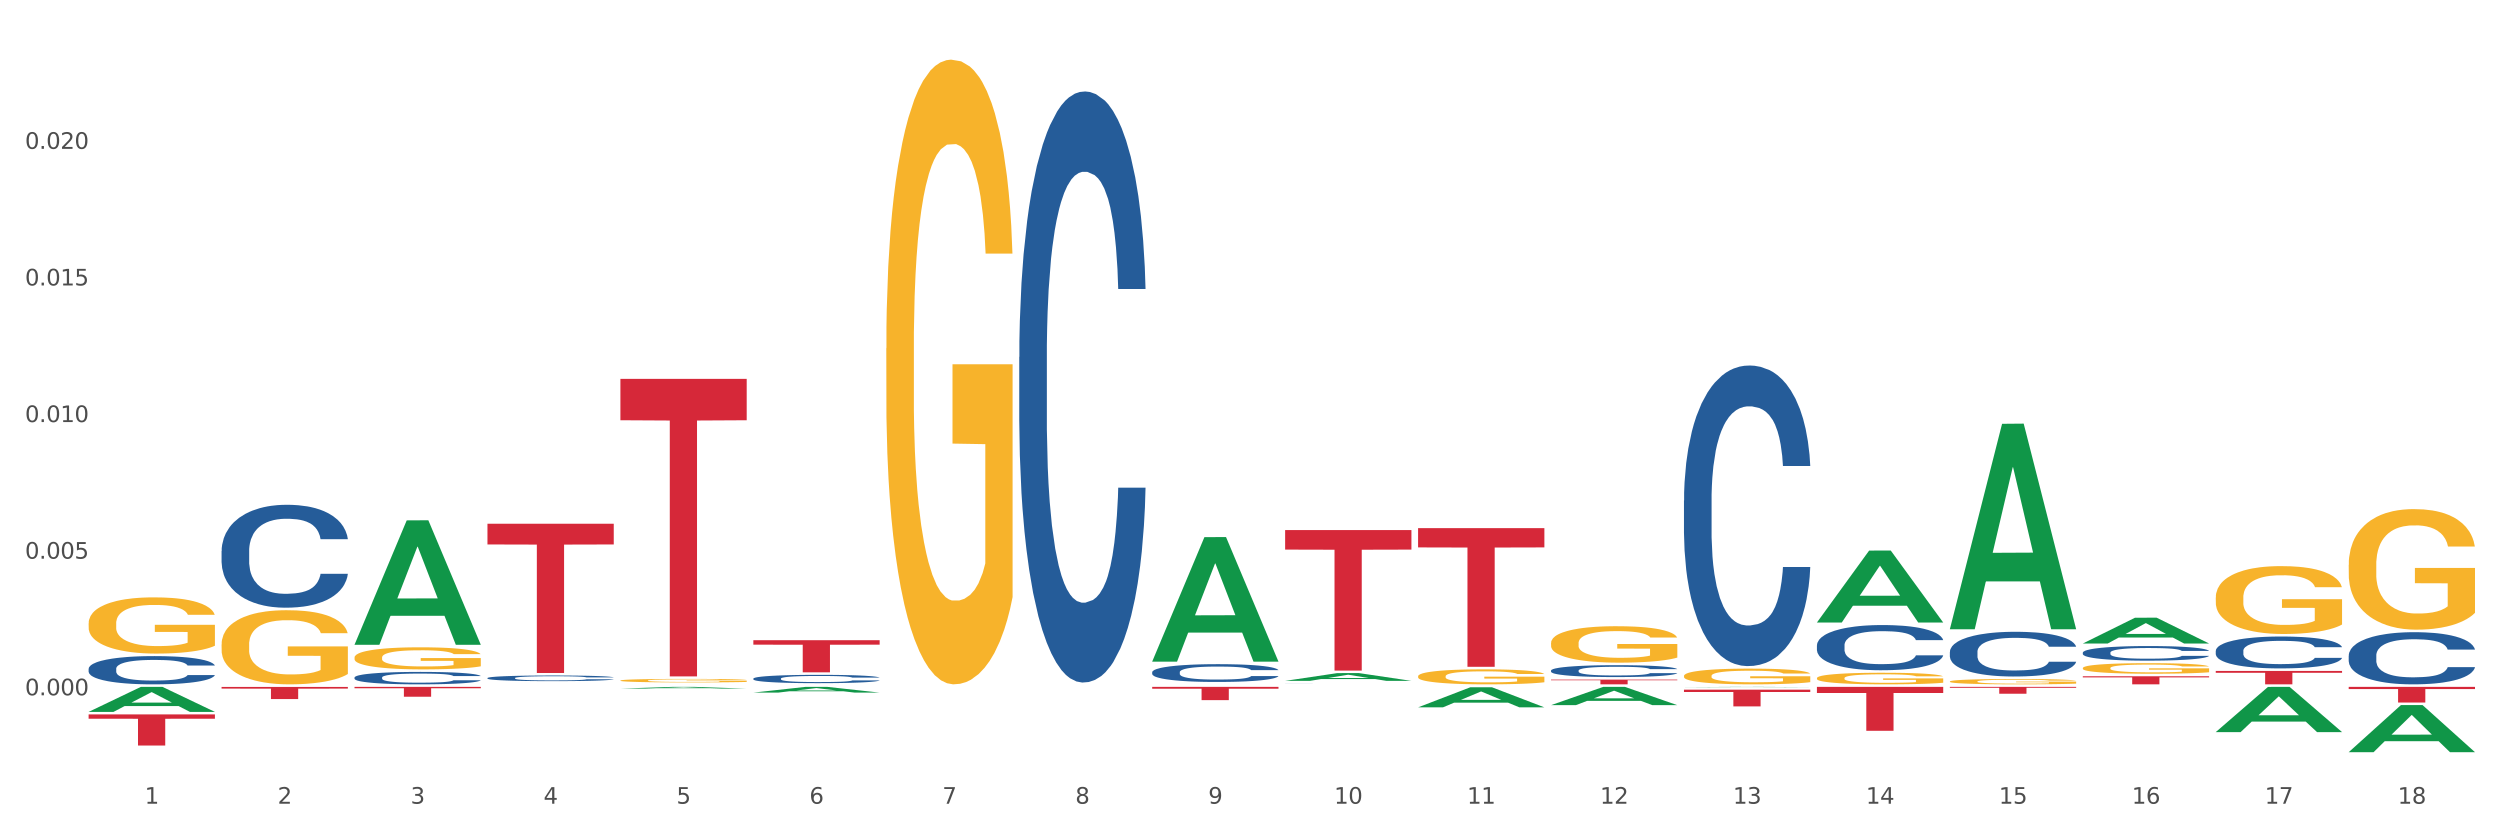 <?xml version="1.0" encoding="utf-8" standalone="no"?>
<!DOCTYPE svg PUBLIC "-//W3C//DTD SVG 1.1//EN"
  "http://www.w3.org/Graphics/SVG/1.1/DTD/svg11.dtd">
<svg xmlns:xlink="http://www.w3.org/1999/xlink" width="1080pt" height="360pt" viewBox="0 0 1080 360" xmlns="http://www.w3.org/2000/svg" version="1.1">
 <rect x="0" y="0" width="1080" height="360" fill="#333333" stroke="none"/>
 <defs>
  <style type="text/css">*{stroke-linejoin: round; stroke-linecap: butt}</style>
 </defs>
 <g id="figure_1">
  <g id="patch_1">
   <path d="M 0 360 
L 1080 360 
L 1080 0 
L 0 0 
z
" style="fill: #ffffff; stroke: #ffffff; stroke-linejoin: miter"/>
  </g>
  <g id="axes_1">
   <g id="matplotlib.axis_1">
    <g id="xtick_1">
     <g id="text_1">
      <!-- 1 -->
      <g style="fill: #4d4d4d" transform="translate(62.51 347.204) scale(0.096 -0.096)">
       <defs>
        <path id="DejaVuSans-31" d="M 794 531 
L 1825 531 
L 1825 4091 
L 703 3866 
L 703 4441 
L 1819 4666 
L 2450 4666 
L 2450 531 
L 3481 531 
L 3481 0 
L 794 0 
L 794 531 
z
" transform="scale(0.016)"/>
       </defs>
       <use xlink:href="#DejaVuSans-31"/>
      </g>
     </g>
    </g>
    <g id="xtick_2">
     <g id="text_2">
      <!-- 2 -->
      <g style="fill: #4d4d4d" transform="translate(119.942 347.204) scale(0.096 -0.096)">
       <defs>
        <path id="DejaVuSans-32" d="M 1228 531 
L 3431 531 
L 3431 0 
L 469 0 
L 469 531 
Q 828 903 1448 1529 
Q 2069 2156 2228 2338 
Q 2531 2678 2651 2914 
Q 2772 3150 2772 3378 
Q 2772 3750 2511 3984 
Q 2250 4219 1831 4219 
Q 1534 4219 1204 4116 
Q 875 4013 500 3803 
L 500 4441 
Q 881 4594 1212 4672 
Q 1544 4750 1819 4750 
Q 2544 4750 2975 4387 
Q 3406 4025 3406 3419 
Q 3406 3131 3298 2873 
Q 3191 2616 2906 2266 
Q 2828 2175 2409 1742 
Q 1991 1309 1228 531 
z
" transform="scale(0.016)"/>
       </defs>
       <use xlink:href="#DejaVuSans-32"/>
      </g>
     </g>
    </g>
    <g id="xtick_3">
     <g id="text_3">
      <!-- 3 -->
      <g style="fill: #4d4d4d" transform="translate(177.375 347.204) scale(0.096 -0.096)">
       <defs>
        <path id="DejaVuSans-33" d="M 2597 2516 
Q 3050 2419 3304 2112 
Q 3559 1806 3559 1356 
Q 3559 666 3084 287 
Q 2609 -91 1734 -91 
Q 1441 -91 1130 -33 
Q 819 25 488 141 
L 488 750 
Q 750 597 1062 519 
Q 1375 441 1716 441 
Q 2309 441 2620 675 
Q 2931 909 2931 1356 
Q 2931 1769 2642 2001 
Q 2353 2234 1838 2234 
L 1294 2234 
L 1294 2753 
L 1863 2753 
Q 2328 2753 2575 2939 
Q 2822 3125 2822 3475 
Q 2822 3834 2567 4026 
Q 2313 4219 1838 4219 
Q 1578 4219 1281 4162 
Q 984 4106 628 3988 
L 628 4550 
Q 988 4650 1302 4700 
Q 1616 4750 1894 4750 
Q 2613 4750 3031 4423 
Q 3450 4097 3450 3541 
Q 3450 3153 3228 2886 
Q 3006 2619 2597 2516 
z
" transform="scale(0.016)"/>
       </defs>
       <use xlink:href="#DejaVuSans-33"/>
      </g>
     </g>
    </g>
    <g id="xtick_4">
     <g id="text_4">
      <!-- 4 -->
      <g style="fill: #4d4d4d" transform="translate(234.808 347.204) scale(0.096 -0.096)">
       <defs>
        <path id="DejaVuSans-34" d="M 2419 4116 
L 825 1625 
L 2419 1625 
L 2419 4116 
z
M 2253 4666 
L 3047 4666 
L 3047 1625 
L 3713 1625 
L 3713 1100 
L 3047 1100 
L 3047 0 
L 2419 0 
L 2419 1100 
L 313 1100 
L 313 1709 
L 2253 4666 
z
" transform="scale(0.016)"/>
       </defs>
       <use xlink:href="#DejaVuSans-34"/>
      </g>
     </g>
    </g>
    <g id="xtick_5">
     <g id="text_5">
      <!-- 5 -->
      <g style="fill: #4d4d4d" transform="translate(292.24 347.204) scale(0.096 -0.096)">
       <defs>
        <path id="DejaVuSans-35" d="M 691 4666 
L 3169 4666 
L 3169 4134 
L 1269 4134 
L 1269 2991 
Q 1406 3038 1543 3061 
Q 1681 3084 1819 3084 
Q 2600 3084 3056 2656 
Q 3513 2228 3513 1497 
Q 3513 744 3044 326 
Q 2575 -91 1722 -91 
Q 1428 -91 1123 -41 
Q 819 9 494 109 
L 494 744 
Q 775 591 1075 516 
Q 1375 441 1709 441 
Q 2250 441 2565 725 
Q 2881 1009 2881 1497 
Q 2881 1984 2565 2268 
Q 2250 2553 1709 2553 
Q 1456 2553 1204 2497 
Q 953 2441 691 2322 
L 691 4666 
z
" transform="scale(0.016)"/>
       </defs>
       <use xlink:href="#DejaVuSans-35"/>
      </g>
     </g>
    </g>
    <g id="xtick_6">
     <g id="text_6">
      <!-- 6 -->
      <g style="fill: #4d4d4d" transform="translate(349.673 347.204) scale(0.096 -0.096)">
       <defs>
        <path id="DejaVuSans-36" d="M 2113 2584 
Q 1688 2584 1439 2293 
Q 1191 2003 1191 1497 
Q 1191 994 1439 701 
Q 1688 409 2113 409 
Q 2538 409 2786 701 
Q 3034 994 3034 1497 
Q 3034 2003 2786 2293 
Q 2538 2584 2113 2584 
z
M 3366 4563 
L 3366 3988 
Q 3128 4100 2886 4159 
Q 2644 4219 2406 4219 
Q 1781 4219 1451 3797 
Q 1122 3375 1075 2522 
Q 1259 2794 1537 2939 
Q 1816 3084 2150 3084 
Q 2853 3084 3261 2657 
Q 3669 2231 3669 1497 
Q 3669 778 3244 343 
Q 2819 -91 2113 -91 
Q 1303 -91 875 529 
Q 447 1150 447 2328 
Q 447 3434 972 4092 
Q 1497 4750 2381 4750 
Q 2619 4750 2861 4703 
Q 3103 4656 3366 4563 
z
" transform="scale(0.016)"/>
       </defs>
       <use xlink:href="#DejaVuSans-36"/>
      </g>
     </g>
    </g>
    <g id="xtick_7">
     <g id="text_7">
      <!-- 7 -->
      <g style="fill: #4d4d4d" transform="translate(407.106 347.204) scale(0.096 -0.096)">
       <defs>
        <path id="DejaVuSans-37" d="M 525 4666 
L 3525 4666 
L 3525 4397 
L 1831 0 
L 1172 0 
L 2766 4134 
L 525 4134 
L 525 4666 
z
" transform="scale(0.016)"/>
       </defs>
       <use xlink:href="#DejaVuSans-37"/>
      </g>
     </g>
    </g>
    <g id="xtick_8">
     <g id="text_8">
      <!-- 8 -->
      <g style="fill: #4d4d4d" transform="translate(464.538 347.204) scale(0.096 -0.096)">
       <defs>
        <path id="DejaVuSans-38" d="M 2034 2216 
Q 1584 2216 1326 1975 
Q 1069 1734 1069 1313 
Q 1069 891 1326 650 
Q 1584 409 2034 409 
Q 2484 409 2743 651 
Q 3003 894 3003 1313 
Q 3003 1734 2745 1975 
Q 2488 2216 2034 2216 
z
M 1403 2484 
Q 997 2584 770 2862 
Q 544 3141 544 3541 
Q 544 4100 942 4425 
Q 1341 4750 2034 4750 
Q 2731 4750 3128 4425 
Q 3525 4100 3525 3541 
Q 3525 3141 3298 2862 
Q 3072 2584 2669 2484 
Q 3125 2378 3379 2068 
Q 3634 1759 3634 1313 
Q 3634 634 3220 271 
Q 2806 -91 2034 -91 
Q 1263 -91 848 271 
Q 434 634 434 1313 
Q 434 1759 690 2068 
Q 947 2378 1403 2484 
z
M 1172 3481 
Q 1172 3119 1398 2916 
Q 1625 2713 2034 2713 
Q 2441 2713 2670 2916 
Q 2900 3119 2900 3481 
Q 2900 3844 2670 4047 
Q 2441 4250 2034 4250 
Q 1625 4250 1398 4047 
Q 1172 3844 1172 3481 
z
" transform="scale(0.016)"/>
       </defs>
       <use xlink:href="#DejaVuSans-38"/>
      </g>
     </g>
    </g>
    <g id="xtick_9">
     <g id="text_9">
      <!-- 9 -->
      <g style="fill: #4d4d4d" transform="translate(521.971 347.204) scale(0.096 -0.096)">
       <defs>
        <path id="DejaVuSans-39" d="M 703 97 
L 703 672 
Q 941 559 1184 500 
Q 1428 441 1663 441 
Q 2288 441 2617 861 
Q 2947 1281 2994 2138 
Q 2813 1869 2534 1725 
Q 2256 1581 1919 1581 
Q 1219 1581 811 2004 
Q 403 2428 403 3163 
Q 403 3881 828 4315 
Q 1253 4750 1959 4750 
Q 2769 4750 3195 4129 
Q 3622 3509 3622 2328 
Q 3622 1225 3098 567 
Q 2575 -91 1691 -91 
Q 1453 -91 1209 -44 
Q 966 3 703 97 
z
M 1959 2075 
Q 2384 2075 2632 2365 
Q 2881 2656 2881 3163 
Q 2881 3666 2632 3958 
Q 2384 4250 1959 4250 
Q 1534 4250 1286 3958 
Q 1038 3666 1038 3163 
Q 1038 2656 1286 2365 
Q 1534 2075 1959 2075 
z
" transform="scale(0.016)"/>
       </defs>
       <use xlink:href="#DejaVuSans-39"/>
      </g>
     </g>
    </g>
    <g id="xtick_10">
     <g id="text_10">
      <!-- 10 -->
      <g style="fill: #4d4d4d" transform="translate(576.35 347.204) scale(0.096 -0.096)">
       <defs>
        <path id="DejaVuSans-30" d="M 2034 4250 
Q 1547 4250 1301 3770 
Q 1056 3291 1056 2328 
Q 1056 1369 1301 889 
Q 1547 409 2034 409 
Q 2525 409 2770 889 
Q 3016 1369 3016 2328 
Q 3016 3291 2770 3770 
Q 2525 4250 2034 4250 
z
M 2034 4750 
Q 2819 4750 3233 4129 
Q 3647 3509 3647 2328 
Q 3647 1150 3233 529 
Q 2819 -91 2034 -91 
Q 1250 -91 836 529 
Q 422 1150 422 2328 
Q 422 3509 836 4129 
Q 1250 4750 2034 4750 
z
" transform="scale(0.016)"/>
       </defs>
       <use xlink:href="#DejaVuSans-31"/>
       <use xlink:href="#DejaVuSans-30" transform="translate(63.623 0)"/>
      </g>
     </g>
    </g>
    <g id="xtick_11">
     <g id="text_11">
      <!-- 11 -->
      <g style="fill: #4d4d4d" transform="translate(633.783 347.204) scale(0.096 -0.096)">
       <use xlink:href="#DejaVuSans-31"/>
       <use xlink:href="#DejaVuSans-31" transform="translate(63.623 0)"/>
      </g>
     </g>
    </g>
    <g id="xtick_12">
     <g id="text_12">
      <!-- 12 -->
      <g style="fill: #4d4d4d" transform="translate(691.215 347.204) scale(0.096 -0.096)">
       <use xlink:href="#DejaVuSans-31"/>
       <use xlink:href="#DejaVuSans-32" transform="translate(63.623 0)"/>
      </g>
     </g>
    </g>
    <g id="xtick_13">
     <g id="text_13">
      <!-- 13 -->
      <g style="fill: #4d4d4d" transform="translate(748.648 347.204) scale(0.096 -0.096)">
       <use xlink:href="#DejaVuSans-31"/>
       <use xlink:href="#DejaVuSans-33" transform="translate(63.623 0)"/>
      </g>
     </g>
    </g>
    <g id="xtick_14">
     <g id="text_14">
      <!-- 14 -->
      <g style="fill: #4d4d4d" transform="translate(806.081 347.204) scale(0.096 -0.096)">
       <use xlink:href="#DejaVuSans-31"/>
       <use xlink:href="#DejaVuSans-34" transform="translate(63.623 0)"/>
      </g>
     </g>
    </g>
    <g id="xtick_15">
     <g id="text_15">
      <!-- 15 -->
      <g style="fill: #4d4d4d" transform="translate(863.513 347.204) scale(0.096 -0.096)">
       <use xlink:href="#DejaVuSans-31"/>
       <use xlink:href="#DejaVuSans-35" transform="translate(63.623 0)"/>
      </g>
     </g>
    </g>
    <g id="xtick_16">
     <g id="text_16">
      <!-- 16 -->
      <g style="fill: #4d4d4d" transform="translate(920.946 347.204) scale(0.096 -0.096)">
       <use xlink:href="#DejaVuSans-31"/>
       <use xlink:href="#DejaVuSans-36" transform="translate(63.623 0)"/>
      </g>
     </g>
    </g>
    <g id="xtick_17">
     <g id="text_17">
      <!-- 17 -->
      <g style="fill: #4d4d4d" transform="translate(978.379 347.204) scale(0.096 -0.096)">
       <use xlink:href="#DejaVuSans-31"/>
       <use xlink:href="#DejaVuSans-37" transform="translate(63.623 0)"/>
      </g>
     </g>
    </g>
    <g id="xtick_18">
     <g id="text_18">
      <!-- 18 -->
      <g style="fill: #4d4d4d" transform="translate(1035.811 347.204) scale(0.096 -0.096)">
       <use xlink:href="#DejaVuSans-31"/>
       <use xlink:href="#DejaVuSans-38" transform="translate(63.623 0)"/>
      </g>
     </g>
    </g>
    <g id="xtick_19"/>
    <g id="xtick_20"/>
    <g id="xtick_21"/>
    <g id="xtick_22"/>
    <g id="xtick_23"/>
    <g id="xtick_24"/>
    <g id="xtick_25"/>
    <g id="xtick_26"/>
    <g id="xtick_27"/>
    <g id="xtick_28"/>
    <g id="xtick_29"/>
    <g id="xtick_30"/>
    <g id="xtick_31"/>
    <g id="xtick_32"/>
    <g id="xtick_33"/>
    <g id="xtick_34"/>
    <g id="xtick_35"/>
   </g>
   <g id="matplotlib.axis_2">
    <g id="ytick_1">
     <g id="text_19">
      <!-- 0.000 -->
      <g style="fill: #4d4d4d" transform="translate(10.8 300.372) scale(0.096 -0.096)">
       <defs>
        <path id="DejaVuSans-2e" d="M 684 794 
L 1344 794 
L 1344 0 
L 684 0 
L 684 794 
z
" transform="scale(0.016)"/>
       </defs>
       <use xlink:href="#DejaVuSans-30"/>
       <use xlink:href="#DejaVuSans-2e" transform="translate(63.623 0)"/>
       <use xlink:href="#DejaVuSans-30" transform="translate(95.41 0)"/>
       <use xlink:href="#DejaVuSans-30" transform="translate(159.033 0)"/>
       <use xlink:href="#DejaVuSans-30" transform="translate(222.656 0)"/>
      </g>
     </g>
    </g>
    <g id="ytick_2">
     <g id="text_20">
      <!-- 0.005 -->
      <g style="fill: #4d4d4d" transform="translate(10.8 241.354) scale(0.096 -0.096)">
       <use xlink:href="#DejaVuSans-30"/>
       <use xlink:href="#DejaVuSans-2e" transform="translate(63.623 0)"/>
       <use xlink:href="#DejaVuSans-30" transform="translate(95.41 0)"/>
       <use xlink:href="#DejaVuSans-30" transform="translate(159.033 0)"/>
       <use xlink:href="#DejaVuSans-35" transform="translate(222.656 0)"/>
      </g>
     </g>
    </g>
    <g id="ytick_3">
     <g id="text_21">
      <!-- 0.010 -->
      <g style="fill: #4d4d4d" transform="translate(10.8 182.335) scale(0.096 -0.096)">
       <use xlink:href="#DejaVuSans-30"/>
       <use xlink:href="#DejaVuSans-2e" transform="translate(63.623 0)"/>
       <use xlink:href="#DejaVuSans-30" transform="translate(95.41 0)"/>
       <use xlink:href="#DejaVuSans-31" transform="translate(159.033 0)"/>
       <use xlink:href="#DejaVuSans-30" transform="translate(222.656 0)"/>
      </g>
     </g>
    </g>
    <g id="ytick_4">
     <g id="text_22">
      <!-- 0.015 -->
      <g style="fill: #4d4d4d" transform="translate(10.8 123.317) scale(0.096 -0.096)">
       <use xlink:href="#DejaVuSans-30"/>
       <use xlink:href="#DejaVuSans-2e" transform="translate(63.623 0)"/>
       <use xlink:href="#DejaVuSans-30" transform="translate(95.41 0)"/>
       <use xlink:href="#DejaVuSans-31" transform="translate(159.033 0)"/>
       <use xlink:href="#DejaVuSans-35" transform="translate(222.656 0)"/>
      </g>
     </g>
    </g>
    <g id="ytick_5">
     <g id="text_23">
      <!-- 0.020 -->
      <g style="fill: #4d4d4d" transform="translate(10.8 64.298) scale(0.096 -0.096)">
       <use xlink:href="#DejaVuSans-30"/>
       <use xlink:href="#DejaVuSans-2e" transform="translate(63.623 0)"/>
       <use xlink:href="#DejaVuSans-30" transform="translate(95.41 0)"/>
       <use xlink:href="#DejaVuSans-32" transform="translate(159.033 0)"/>
       <use xlink:href="#DejaVuSans-30" transform="translate(222.656 0)"/>
      </g>
     </g>
    </g>
    <g id="ytick_6"/>
    <g id="ytick_7"/>
    <g id="ytick_8"/>
    <g id="ytick_9"/>
    <g id="ytick_10"/>
    <g id="ytick_11"/>
   </g>
   <g id="PolyCollection_1">
    <path d="M 38.283 307.522 
L 38.339 307.512 
L 60.839 296.735 
L 70.176 296.725 
L 92.844 307.543 
L 82.044 307.543 
L 77.151 305.023 
L 53.92 305.023 
L 53.751 305.064 
L 49.026 307.543 
L 38.283 307.543 
L 38.283 307.522 
L 56.845 303.52 
L 74.226 303.51 
L 65.62 299.031 
L 65.507 299.01 
L 65.395 299.041 
L 56.789 303.51 
L 56.845 303.52 
L 38.283 307.522 
z
" clip-path="url(#p0abe5c367d)" style="fill: #109648"/>
    <path d="M 555.177 295.24 
L 555.242 295.24 
L 555.242 295.239 
L 555.435 295.237 
L 556.145 295.234 
L 557.048 295.231 
L 558.595 295.229 
L 559.434 295.227 
L 560.53 295.226 
L 562.787 295.224 
L 565.367 295.222 
L 567.173 295.221 
L 568.527 295.221 
L 571.559 295.219 
L 573.3 295.219 
L 575.106 295.219 
L 576.653 295.218 
L 579.233 295.218 
L 581.297 295.218 
L 583.683 295.218 
L 585.683 295.218 
L 588.327 295.218 
L 592.196 295.219 
L 593.68 295.219 
L 595.679 295.219 
L 597.743 295.22 
L 599.42 295.221 
L 601.354 295.222 
L 603.354 295.223 
L 605.288 295.225 
L 606.643 295.226 
L 607.739 295.228 
L 608.706 295.23 
L 609.416 295.232 
L 609.738 295.234 
L 597.936 295.234 
L 597.614 295.233 
L 596.969 295.231 
L 596.324 295.23 
L 595.614 295.229 
L 594.518 295.227 
L 593.551 295.227 
L 591.938 295.226 
L 590.455 295.225 
L 589.23 295.225 
L 587.746 295.225 
L 584.586 295.224 
L 582.329 295.224 
L 580.91 295.225 
L 579.169 295.225 
L 577.685 295.225 
L 575.944 295.226 
L 574.59 295.226 
L 573.235 295.227 
L 572.461 295.228 
L 571.301 295.228 
L 570.527 295.229 
L 569.495 295.231 
L 568.914 295.232 
L 567.882 295.234 
L 567.431 295.236 
L 567.238 295.237 
L 567.109 295.239 
L 567.109 295.246 
L 567.495 295.249 
L 567.818 295.25 
L 568.334 295.252 
L 569.301 295.254 
L 570.72 295.256 
L 572.203 295.257 
L 573.429 295.258 
L 574.59 295.259 
L 575.751 295.259 
L 577.169 295.26 
L 578.33 295.26 
L 580.072 295.26 
L 582.135 295.26 
L 583.748 295.26 
L 587.037 295.26 
L 588.52 295.26 
L 589.939 295.26 
L 591.487 295.259 
L 592.712 295.258 
L 593.422 295.258 
L 594.583 295.257 
L 595.485 295.256 
L 596.259 295.255 
L 596.775 295.254 
L 597.356 295.253 
L 597.807 295.252 
L 597.936 295.251 
L 609.738 295.251 
L 609.48 295.252 
L 609.029 295.254 
L 608.126 295.256 
L 607.417 295.257 
L 606.32 295.259 
L 605.159 295.26 
L 603.547 295.261 
L 602.064 295.262 
L 600.516 295.263 
L 598.839 295.264 
L 595.808 295.265 
L 594.712 295.266 
L 592.39 295.266 
L 590.584 295.266 
L 587.94 295.267 
L 585.231 295.267 
L 582.393 295.267 
L 579.878 295.267 
L 577.105 295.267 
L 575.364 295.266 
L 573.429 295.266 
L 571.172 295.265 
L 569.043 295.265 
L 567.044 295.264 
L 565.174 295.263 
L 563.432 295.261 
L 561.175 295.259 
L 559.498 295.258 
L 558.273 295.256 
L 557.435 295.254 
L 556.596 295.252 
L 556.145 295.251 
L 555.435 295.248 
L 555.177 295.245 
L 555.177 295.24 
z
" clip-path="url(#p0abe5c367d)" style="fill: #255c99"/>
    <path d="M 497.745 290.373 
L 497.809 290.366 
L 497.809 290.169 
L 498.003 289.902 
L 498.712 289.411 
L 499.615 289.038 
L 501.163 288.603 
L 502.001 288.42 
L 503.098 288.217 
L 505.355 287.886 
L 507.935 287.605 
L 509.74 287.451 
L 511.095 287.353 
L 514.126 287.177 
L 515.867 287.1 
L 517.673 287.037 
L 519.221 286.994 
L 521.801 286.945 
L 523.864 286.924 
L 526.251 286.917 
L 528.25 286.924 
L 530.894 286.952 
L 534.764 287.037 
L 536.247 287.086 
L 538.246 287.17 
L 540.31 287.282 
L 541.987 287.395 
L 543.922 287.556 
L 545.921 287.767 
L 547.856 288.034 
L 549.21 288.28 
L 550.306 288.54 
L 551.274 288.856 
L 551.983 289.2 
L 552.306 289.488 
L 540.503 289.488 
L 540.181 289.228 
L 539.536 288.947 
L 538.891 288.757 
L 538.182 288.603 
L 537.085 288.427 
L 536.118 288.315 
L 534.506 288.181 
L 533.022 288.097 
L 531.797 288.048 
L 530.314 288.006 
L 527.153 287.964 
L 524.896 287.964 
L 523.477 287.978 
L 521.736 288.013 
L 520.253 288.062 
L 518.511 288.146 
L 517.157 288.238 
L 515.803 288.357 
L 515.029 288.441 
L 513.868 288.596 
L 513.094 288.722 
L 512.062 288.94 
L 511.482 289.095 
L 510.45 289.495 
L 509.998 289.79 
L 509.805 289.994 
L 509.676 290.218 
L 509.676 291.314 
L 510.063 291.806 
L 510.385 292.016 
L 510.901 292.255 
L 511.869 292.564 
L 513.287 292.866 
L 514.771 293.084 
L 515.996 293.217 
L 517.157 293.316 
L 518.318 293.393 
L 519.737 293.463 
L 520.898 293.505 
L 522.639 293.548 
L 524.703 293.569 
L 526.315 293.569 
L 529.604 293.534 
L 531.087 293.498 
L 532.506 293.449 
L 534.054 293.372 
L 535.28 293.288 
L 535.989 293.225 
L 537.15 293.091 
L 538.053 292.951 
L 538.827 292.789 
L 539.343 292.649 
L 539.923 292.438 
L 540.374 292.199 
L 540.503 292.073 
L 552.306 292.073 
L 552.048 292.325 
L 551.596 292.571 
L 550.693 292.901 
L 549.984 293.091 
L 548.888 293.323 
L 547.727 293.52 
L 546.114 293.737 
L 544.631 293.899 
L 543.083 294.039 
L 541.406 294.166 
L 538.375 294.341 
L 537.279 294.39 
L 534.957 294.475 
L 533.151 294.524 
L 530.507 294.573 
L 527.798 294.601 
L 524.961 294.608 
L 522.445 294.594 
L 519.672 294.552 
L 517.931 294.51 
L 515.996 294.447 
L 513.739 294.348 
L 511.611 294.229 
L 509.611 294.088 
L 507.741 293.927 
L 506 293.744 
L 503.742 293.442 
L 502.066 293.147 
L 500.84 292.873 
L 500.002 292.642 
L 499.163 292.347 
L 498.712 292.143 
L 498.003 291.651 
L 497.745 291.195 
L 497.745 290.373 
z
" clip-path="url(#p0abe5c367d)" style="fill: #255c99"/>
    <path d="M 440.312 154.242 
L 440.376 154.009 
L 440.376 147.48 
L 440.57 138.618 
L 441.279 122.294 
L 442.182 109.935 
L 443.73 95.476 
L 444.568 89.413 
L 445.665 82.65 
L 447.922 71.69 
L 450.502 62.362 
L 452.308 57.232 
L 453.662 53.967 
L 456.693 48.137 
L 458.434 45.572 
L 460.24 43.473 
L 461.788 42.074 
L 464.368 40.442 
L 466.432 39.742 
L 468.818 39.509 
L 470.817 39.742 
L 473.461 40.675 
L 477.331 43.473 
L 478.814 45.106 
L 480.814 47.904 
L 482.877 51.635 
L 484.554 55.366 
L 486.489 60.73 
L 488.488 67.726 
L 490.423 76.587 
L 491.777 84.749 
L 492.874 93.378 
L 493.841 103.872 
L 494.551 115.298 
L 494.873 124.859 
L 483.071 124.859 
L 482.748 116.231 
L 482.103 106.903 
L 481.458 100.607 
L 480.749 95.476 
L 479.653 89.646 
L 478.685 85.915 
L 477.073 81.484 
L 475.59 78.686 
L 474.364 77.054 
L 472.881 75.655 
L 469.721 74.255 
L 467.463 74.255 
L 466.045 74.722 
L 464.303 75.888 
L 462.82 77.52 
L 461.079 80.318 
L 459.724 83.35 
L 458.37 87.314 
L 457.596 90.113 
L 456.435 95.243 
L 455.661 99.441 
L 454.629 106.67 
L 454.049 111.8 
L 453.017 125.093 
L 452.566 134.887 
L 452.372 141.65 
L 452.243 149.112 
L 452.243 185.491 
L 452.63 201.815 
L 452.953 208.811 
L 453.468 216.74 
L 454.436 227 
L 455.855 237.028 
L 457.338 244.257 
L 458.563 248.688 
L 459.724 251.953 
L 460.885 254.518 
L 462.304 256.85 
L 463.465 258.249 
L 465.206 259.648 
L 467.27 260.348 
L 468.882 260.348 
L 472.171 259.182 
L 473.655 258.016 
L 475.074 256.383 
L 476.621 253.818 
L 477.847 251.02 
L 478.556 248.921 
L 479.717 244.49 
L 480.62 239.826 
L 481.394 234.463 
L 481.91 229.799 
L 482.49 222.803 
L 482.942 214.874 
L 483.071 210.676 
L 494.873 210.676 
L 494.615 219.072 
L 494.164 227.234 
L 493.261 238.194 
L 492.551 244.49 
L 491.455 252.186 
L 490.294 258.715 
L 488.682 265.944 
L 487.198 271.308 
L 485.65 275.972 
L 483.974 280.17 
L 480.942 286 
L 479.846 287.632 
L 477.524 290.43 
L 475.719 292.063 
L 473.074 293.695 
L 470.366 294.628 
L 467.528 294.861 
L 465.013 294.395 
L 462.24 292.996 
L 460.498 291.596 
L 458.563 289.498 
L 456.306 286.233 
L 454.178 282.268 
L 452.179 277.604 
L 450.308 272.241 
L 448.567 266.178 
L 446.31 256.15 
L 444.633 246.356 
L 443.408 237.261 
L 442.569 229.566 
L 441.731 219.771 
L 441.279 213.008 
L 440.57 196.685 
L 440.312 181.527 
L 440.312 154.242 
z
" clip-path="url(#p0abe5c367d)" style="fill: #255c99"/>
    <path d="M 325.447 293.147 
L 325.511 293.144 
L 325.511 293.051 
L 325.704 292.927 
L 326.414 292.696 
L 327.317 292.522 
L 328.865 292.318 
L 329.703 292.233 
L 330.799 292.137 
L 333.057 291.983 
L 335.636 291.851 
L 337.442 291.779 
L 338.797 291.733 
L 341.828 291.65 
L 343.569 291.614 
L 345.375 291.585 
L 346.923 291.565 
L 349.502 291.542 
L 351.566 291.532 
L 353.952 291.529 
L 355.952 291.532 
L 358.596 291.545 
L 362.465 291.585 
L 363.949 291.608 
L 365.948 291.647 
L 368.012 291.7 
L 369.689 291.752 
L 371.623 291.828 
L 373.623 291.927 
L 375.558 292.052 
L 376.912 292.167 
L 378.008 292.288 
L 378.976 292.436 
L 379.685 292.598 
L 380.008 292.732 
L 368.205 292.732 
L 367.883 292.611 
L 367.238 292.479 
L 366.593 292.39 
L 365.884 292.318 
L 364.787 292.236 
L 363.82 292.183 
L 362.208 292.121 
L 360.724 292.081 
L 359.499 292.058 
L 358.015 292.039 
L 354.855 292.019 
L 352.598 292.019 
L 351.179 292.025 
L 349.438 292.042 
L 347.955 292.065 
L 346.213 292.104 
L 344.859 292.147 
L 343.505 292.203 
L 342.731 292.242 
L 341.57 292.315 
L 340.796 292.374 
L 339.764 292.476 
L 339.184 292.548 
L 338.152 292.736 
L 337.7 292.874 
L 337.507 292.969 
L 337.378 293.075 
L 337.378 293.588 
L 337.765 293.818 
L 338.087 293.916 
L 338.603 294.028 
L 339.57 294.173 
L 340.989 294.314 
L 342.473 294.416 
L 343.698 294.479 
L 344.859 294.525 
L 346.02 294.561 
L 347.439 294.594 
L 348.599 294.614 
L 350.341 294.633 
L 352.405 294.643 
L 354.017 294.643 
L 357.306 294.627 
L 358.789 294.61 
L 360.208 294.587 
L 361.756 294.551 
L 362.981 294.512 
L 363.691 294.482 
L 364.852 294.42 
L 365.755 294.354 
L 366.529 294.278 
L 367.044 294.212 
L 367.625 294.114 
L 368.076 294.002 
L 368.205 293.943 
L 380.008 293.943 
L 379.75 294.061 
L 379.298 294.176 
L 378.395 294.331 
L 377.686 294.42 
L 376.589 294.528 
L 375.429 294.62 
L 373.816 294.722 
L 372.333 294.798 
L 370.785 294.864 
L 369.108 294.923 
L 366.077 295.005 
L 364.981 295.028 
L 362.659 295.068 
L 360.853 295.091 
L 358.209 295.114 
L 355.5 295.127 
L 352.663 295.13 
L 350.147 295.123 
L 347.374 295.104 
L 345.633 295.084 
L 343.698 295.054 
L 341.441 295.008 
L 339.313 294.952 
L 337.313 294.887 
L 335.443 294.811 
L 333.702 294.725 
L 331.444 294.584 
L 329.768 294.446 
L 328.542 294.318 
L 327.704 294.209 
L 326.865 294.071 
L 326.414 293.976 
L 325.704 293.745 
L 325.447 293.532 
L 325.447 293.147 
z
" clip-path="url(#p0abe5c367d)" style="fill: #255c99"/>
    <path d="M 210.581 292.91 
L 210.646 292.908 
L 210.646 292.846 
L 210.839 292.761 
L 211.549 292.604 
L 212.451 292.486 
L 213.999 292.347 
L 214.838 292.289 
L 215.934 292.224 
L 218.191 292.119 
L 220.771 292.03 
L 222.577 291.981 
L 223.931 291.949 
L 226.962 291.894 
L 228.704 291.869 
L 230.509 291.849 
L 232.057 291.836 
L 234.637 291.82 
L 236.701 291.813 
L 239.087 291.811 
L 241.086 291.813 
L 243.731 291.822 
L 247.6 291.849 
L 249.083 291.865 
L 251.083 291.891 
L 253.146 291.927 
L 254.823 291.963 
L 256.758 292.014 
L 258.757 292.081 
L 260.692 292.166 
L 262.047 292.244 
L 263.143 292.327 
L 264.11 292.428 
L 264.82 292.537 
L 265.142 292.629 
L 253.34 292.629 
L 253.017 292.546 
L 252.373 292.457 
L 251.728 292.396 
L 251.018 292.347 
L 249.922 292.291 
L 248.954 292.256 
L 247.342 292.213 
L 245.859 292.186 
L 244.633 292.171 
L 243.15 292.157 
L 239.99 292.144 
L 237.733 292.144 
L 236.314 292.148 
L 234.572 292.16 
L 233.089 292.175 
L 231.348 292.202 
L 229.993 292.231 
L 228.639 292.269 
L 227.865 292.296 
L 226.704 292.345 
L 225.93 292.385 
L 224.899 292.454 
L 224.318 292.504 
L 223.286 292.631 
L 222.835 292.725 
L 222.641 292.79 
L 222.512 292.861 
L 222.512 293.21 
L 222.899 293.366 
L 223.222 293.433 
L 223.738 293.509 
L 224.705 293.608 
L 226.124 293.704 
L 227.607 293.773 
L 228.833 293.815 
L 229.993 293.847 
L 231.154 293.871 
L 232.573 293.894 
L 233.734 293.907 
L 235.475 293.92 
L 237.539 293.927 
L 239.151 293.927 
L 242.441 293.916 
L 243.924 293.905 
L 245.343 293.889 
L 246.891 293.865 
L 248.116 293.838 
L 248.825 293.818 
L 249.986 293.775 
L 250.889 293.73 
L 251.663 293.679 
L 252.179 293.634 
L 252.76 293.567 
L 253.211 293.491 
L 253.34 293.451 
L 265.142 293.451 
L 264.884 293.532 
L 264.433 293.61 
L 263.53 293.715 
L 262.82 293.775 
L 261.724 293.849 
L 260.563 293.911 
L 258.951 293.981 
L 257.468 294.032 
L 255.92 294.077 
L 254.243 294.117 
L 251.212 294.173 
L 250.115 294.189 
L 247.794 294.215 
L 245.988 294.231 
L 243.344 294.247 
L 240.635 294.256 
L 237.797 294.258 
L 235.282 294.253 
L 232.509 294.24 
L 230.767 294.227 
L 228.833 294.206 
L 226.575 294.175 
L 224.447 294.137 
L 222.448 294.092 
L 220.578 294.041 
L 218.836 293.983 
L 216.579 293.887 
L 214.902 293.793 
L 213.677 293.706 
L 212.838 293.632 
L 212 293.538 
L 211.549 293.473 
L 210.839 293.317 
L 210.581 293.172 
L 210.581 292.91 
z
" clip-path="url(#p0abe5c367d)" style="fill: #255c99"/>
    <path d="M 153.148 292.678 
L 153.213 292.673 
L 153.213 292.536 
L 153.406 292.349 
L 154.116 292.005 
L 155.019 291.744 
L 156.567 291.44 
L 157.405 291.312 
L 158.501 291.17 
L 160.759 290.939 
L 163.338 290.742 
L 165.144 290.634 
L 166.498 290.565 
L 169.53 290.442 
L 171.271 290.388 
L 173.077 290.344 
L 174.625 290.315 
L 177.204 290.28 
L 179.268 290.265 
L 181.654 290.26 
L 183.654 290.265 
L 186.298 290.285 
L 190.167 290.344 
L 191.651 290.378 
L 193.65 290.437 
L 195.714 290.516 
L 197.391 290.595 
L 199.325 290.708 
L 201.325 290.855 
L 203.259 291.042 
L 204.614 291.214 
L 205.71 291.396 
L 206.678 291.617 
L 207.387 291.857 
L 207.709 292.059 
L 195.907 292.059 
L 195.585 291.877 
L 194.94 291.681 
L 194.295 291.548 
L 193.586 291.44 
L 192.489 291.317 
L 191.522 291.238 
L 189.909 291.145 
L 188.426 291.086 
L 187.201 291.052 
L 185.717 291.022 
L 182.557 290.993 
L 180.3 290.993 
L 178.881 291.002 
L 177.14 291.027 
L 175.656 291.061 
L 173.915 291.12 
L 172.561 291.184 
L 171.206 291.268 
L 170.433 291.327 
L 169.272 291.435 
L 168.498 291.523 
L 167.466 291.676 
L 166.885 291.784 
L 165.854 292.064 
L 165.402 292.27 
L 165.209 292.413 
L 165.08 292.57 
L 165.08 293.337 
L 165.467 293.68 
L 165.789 293.828 
L 166.305 293.995 
L 167.272 294.211 
L 168.691 294.422 
L 170.175 294.575 
L 171.4 294.668 
L 172.561 294.737 
L 173.722 294.791 
L 175.141 294.84 
L 176.301 294.87 
L 178.043 294.899 
L 180.106 294.914 
L 181.719 294.914 
L 185.008 294.889 
L 186.491 294.865 
L 187.91 294.83 
L 189.458 294.776 
L 190.683 294.717 
L 191.393 294.673 
L 192.554 294.58 
L 193.457 294.481 
L 194.23 294.368 
L 194.746 294.27 
L 195.327 294.123 
L 195.778 293.956 
L 195.907 293.867 
L 207.709 293.867 
L 207.451 294.044 
L 207 294.216 
L 206.097 294.447 
L 205.388 294.58 
L 204.291 294.742 
L 203.13 294.879 
L 201.518 295.032 
L 200.035 295.145 
L 198.487 295.243 
L 196.81 295.332 
L 193.779 295.454 
L 192.683 295.489 
L 190.361 295.548 
L 188.555 295.582 
L 185.911 295.617 
L 183.202 295.636 
L 180.364 295.641 
L 177.849 295.631 
L 175.076 295.602 
L 173.335 295.572 
L 171.4 295.528 
L 169.143 295.459 
L 167.014 295.376 
L 165.015 295.277 
L 163.145 295.164 
L 161.404 295.037 
L 159.146 294.825 
L 157.469 294.619 
L 156.244 294.427 
L 155.406 294.265 
L 154.567 294.059 
L 154.116 293.916 
L 153.406 293.572 
L 153.148 293.253 
L 153.148 292.678 
z
" clip-path="url(#p0abe5c367d)" style="fill: #255c99"/>
    <path d="M 95.716 238.042 
L 95.78 238.001 
L 95.78 236.864 
L 95.974 235.321 
L 96.683 232.479 
L 97.586 230.327 
L 99.134 227.809 
L 99.972 226.753 
L 101.069 225.576 
L 103.326 223.667 
L 105.906 222.043 
L 107.711 221.15 
L 109.066 220.581 
L 112.097 219.566 
L 113.838 219.12 
L 115.644 218.754 
L 117.192 218.511 
L 119.772 218.226 
L 121.835 218.105 
L 124.222 218.064 
L 126.221 218.105 
L 128.865 218.267 
L 132.735 218.754 
L 134.218 219.038 
L 136.217 219.526 
L 138.281 220.175 
L 139.958 220.825 
L 141.893 221.759 
L 143.892 222.977 
L 145.827 224.52 
L 147.181 225.941 
L 148.277 227.444 
L 149.245 229.271 
L 149.954 231.261 
L 150.277 232.925 
L 138.475 232.925 
L 138.152 231.423 
L 137.507 229.799 
L 136.862 228.703 
L 136.153 227.809 
L 135.056 226.794 
L 134.089 226.144 
L 132.477 225.373 
L 130.993 224.886 
L 129.768 224.601 
L 128.285 224.358 
L 125.125 224.114 
L 122.867 224.114 
L 121.448 224.195 
L 119.707 224.398 
L 118.224 224.683 
L 116.482 225.17 
L 115.128 225.698 
L 113.774 226.388 
L 113 226.875 
L 111.839 227.769 
L 111.065 228.5 
L 110.033 229.758 
L 109.453 230.652 
L 108.421 232.966 
L 107.969 234.671 
L 107.776 235.849 
L 107.647 237.148 
L 107.647 243.483 
L 108.034 246.325 
L 108.356 247.543 
L 108.872 248.924 
L 109.84 250.711 
L 111.259 252.457 
L 112.742 253.715 
L 113.967 254.487 
L 115.128 255.055 
L 116.289 255.502 
L 117.708 255.908 
L 118.869 256.152 
L 120.61 256.395 
L 122.674 256.517 
L 124.286 256.517 
L 127.575 256.314 
L 129.059 256.111 
L 130.477 255.827 
L 132.025 255.38 
L 133.251 254.893 
L 133.96 254.527 
L 135.121 253.756 
L 136.024 252.944 
L 136.798 252.01 
L 137.314 251.198 
L 137.894 249.98 
L 138.346 248.599 
L 138.475 247.868 
L 150.277 247.868 
L 150.019 249.33 
L 149.567 250.751 
L 148.664 252.66 
L 147.955 253.756 
L 146.859 255.096 
L 145.698 256.233 
L 144.085 257.492 
L 142.602 258.426 
L 141.054 259.238 
L 139.377 259.969 
L 136.346 260.984 
L 135.25 261.268 
L 132.928 261.755 
L 131.122 262.039 
L 128.478 262.324 
L 125.769 262.486 
L 122.932 262.527 
L 120.417 262.445 
L 117.643 262.202 
L 115.902 261.958 
L 113.967 261.593 
L 111.71 261.024 
L 109.582 260.334 
L 107.582 259.522 
L 105.712 258.588 
L 103.971 257.532 
L 101.714 255.786 
L 100.037 254.081 
L 98.811 252.497 
L 97.973 251.157 
L 97.135 249.452 
L 96.683 248.274 
L 95.974 245.432 
L 95.716 242.793 
L 95.716 238.042 
z
" clip-path="url(#p0abe5c367d)" style="fill: #255c99"/>
    <path d="M 38.283 288.92 
L 38.347 288.908 
L 38.347 288.596 
L 38.541 288.173 
L 39.25 287.392 
L 40.153 286.802 
L 41.701 286.111 
L 42.54 285.821 
L 43.636 285.497 
L 45.893 284.974 
L 48.473 284.528 
L 50.279 284.282 
L 51.633 284.126 
L 54.664 283.848 
L 56.406 283.725 
L 58.211 283.625 
L 59.759 283.558 
L 62.339 283.48 
L 64.403 283.446 
L 66.789 283.435 
L 68.788 283.446 
L 71.432 283.491 
L 75.302 283.625 
L 76.785 283.703 
L 78.785 283.837 
L 80.848 284.015 
L 82.525 284.193 
L 84.46 284.45 
L 86.459 284.784 
L 88.394 285.208 
L 89.748 285.598 
L 90.845 286.01 
L 91.812 286.512 
L 92.522 287.058 
L 92.844 287.515 
L 81.042 287.515 
L 80.719 287.103 
L 80.074 286.657 
L 79.43 286.356 
L 78.72 286.111 
L 77.624 285.832 
L 76.656 285.653 
L 75.044 285.442 
L 73.561 285.308 
L 72.335 285.23 
L 70.852 285.163 
L 67.692 285.096 
L 65.435 285.096 
L 64.016 285.118 
L 62.274 285.174 
L 60.791 285.252 
L 59.05 285.386 
L 57.695 285.531 
L 56.341 285.72 
L 55.567 285.854 
L 54.406 286.099 
L 53.632 286.3 
L 52.6 286.646 
L 52.02 286.891 
L 50.988 287.526 
L 50.537 287.994 
L 50.343 288.318 
L 50.214 288.674 
L 50.214 290.413 
L 50.601 291.193 
L 50.924 291.528 
L 51.44 291.907 
L 52.407 292.397 
L 53.826 292.877 
L 55.309 293.222 
L 56.535 293.434 
L 57.695 293.59 
L 58.856 293.713 
L 60.275 293.824 
L 61.436 293.891 
L 63.177 293.958 
L 65.241 293.991 
L 66.853 293.991 
L 70.143 293.936 
L 71.626 293.88 
L 73.045 293.802 
L 74.593 293.679 
L 75.818 293.545 
L 76.527 293.445 
L 77.688 293.233 
L 78.591 293.01 
L 79.365 292.754 
L 79.881 292.531 
L 80.461 292.197 
L 80.913 291.818 
L 81.042 291.617 
L 92.844 291.617 
L 92.586 292.018 
L 92.135 292.408 
L 91.232 292.932 
L 90.522 293.233 
L 89.426 293.601 
L 88.265 293.913 
L 86.653 294.259 
L 85.169 294.515 
L 83.622 294.738 
L 81.945 294.939 
L 78.914 295.218 
L 77.817 295.296 
L 75.495 295.429 
L 73.69 295.507 
L 71.045 295.585 
L 68.337 295.63 
L 65.499 295.641 
L 62.984 295.619 
L 60.211 295.552 
L 58.469 295.485 
L 56.535 295.385 
L 54.277 295.229 
L 52.149 295.039 
L 50.15 294.816 
L 48.279 294.56 
L 46.538 294.27 
L 44.281 293.791 
L 42.604 293.323 
L 41.379 292.888 
L 40.54 292.52 
L 39.702 292.052 
L 39.25 291.729 
L 38.541 290.948 
L 38.283 290.224 
L 38.283 288.92 
z
" clip-path="url(#p0abe5c367d)" style="fill: #255c99"/>
    <path d="M 670.043 289.664 
L 670.107 289.66 
L 670.107 289.528 
L 670.301 289.35 
L 671.01 289.021 
L 671.913 288.772 
L 673.461 288.481 
L 674.299 288.359 
L 675.396 288.223 
L 677.653 288.002 
L 680.233 287.814 
L 682.038 287.711 
L 683.393 287.645 
L 686.424 287.528 
L 688.165 287.476 
L 689.971 287.434 
L 691.519 287.406 
L 694.099 287.373 
L 696.162 287.359 
L 698.549 287.354 
L 700.548 287.359 
L 703.192 287.377 
L 707.062 287.434 
L 708.545 287.467 
L 710.544 287.523 
L 712.608 287.598 
L 714.285 287.673 
L 716.22 287.781 
L 718.219 287.922 
L 720.154 288.101 
L 721.508 288.265 
L 722.605 288.439 
L 723.572 288.65 
L 724.281 288.88 
L 724.604 289.073 
L 712.802 289.073 
L 712.479 288.899 
L 711.834 288.711 
L 711.189 288.584 
L 710.48 288.481 
L 709.383 288.364 
L 708.416 288.288 
L 706.804 288.199 
L 705.32 288.143 
L 704.095 288.11 
L 702.612 288.082 
L 699.452 288.054 
L 697.194 288.054 
L 695.775 288.063 
L 694.034 288.087 
L 692.551 288.119 
L 690.809 288.176 
L 689.455 288.237 
L 688.101 288.317 
L 687.327 288.373 
L 686.166 288.476 
L 685.392 288.561 
L 684.36 288.706 
L 683.78 288.81 
L 682.748 289.077 
L 682.296 289.275 
L 682.103 289.411 
L 681.974 289.561 
L 681.974 290.294 
L 682.361 290.622 
L 682.683 290.763 
L 683.199 290.923 
L 684.167 291.13 
L 685.586 291.331 
L 687.069 291.477 
L 688.294 291.566 
L 689.455 291.632 
L 690.616 291.684 
L 692.035 291.731 
L 693.196 291.759 
L 694.937 291.787 
L 697.001 291.801 
L 698.613 291.801 
L 701.902 291.778 
L 703.386 291.754 
L 704.804 291.721 
L 706.352 291.67 
L 707.578 291.613 
L 708.287 291.571 
L 709.448 291.482 
L 710.351 291.388 
L 711.125 291.28 
L 711.641 291.186 
L 712.221 291.045 
L 712.673 290.885 
L 712.802 290.801 
L 724.604 290.801 
L 724.346 290.97 
L 723.894 291.134 
L 722.991 291.355 
L 722.282 291.482 
L 721.186 291.637 
L 720.025 291.768 
L 718.412 291.914 
L 716.929 292.022 
L 715.381 292.116 
L 713.704 292.2 
L 710.673 292.318 
L 709.577 292.35 
L 707.255 292.407 
L 705.449 292.44 
L 702.805 292.473 
L 700.096 292.491 
L 697.259 292.496 
L 694.744 292.487 
L 691.97 292.458 
L 690.229 292.43 
L 688.294 292.388 
L 686.037 292.322 
L 683.909 292.242 
L 681.909 292.149 
L 680.039 292.041 
L 678.298 291.918 
L 676.041 291.717 
L 674.364 291.519 
L 673.138 291.336 
L 672.3 291.181 
L 671.462 290.984 
L 671.01 290.848 
L 670.301 290.519 
L 670.043 290.214 
L 670.043 289.664 
z
" clip-path="url(#p0abe5c367d)" style="fill: #255c99"/>
    <path d="M 268.014 163.683 
L 322.575 163.683 
L 322.575 181.544 
L 301.112 181.664 
L 301.112 292.205 
L 289.347 292.205 
L 289.347 181.664 
L 268.014 181.544 
L 268.014 163.804 
L 268.014 163.683 
z
" clip-path="url(#p0abe5c367d)" style="fill: #d62839"/>
    <path d="M 497.745 296.725 
L 552.306 296.725 
L 552.306 297.52 
L 530.843 297.525 
L 530.843 302.447 
L 519.078 302.447 
L 519.078 297.525 
L 497.745 297.52 
L 497.745 296.73 
L 497.745 296.725 
z
" clip-path="url(#p0abe5c367d)" style="fill: #d62839"/>
    <path d="M 555.177 228.992 
L 609.738 228.992 
L 609.738 237.427 
L 588.276 237.484 
L 588.276 289.693 
L 576.51 289.693 
L 576.51 237.484 
L 555.177 237.427 
L 555.177 229.049 
L 555.177 228.992 
z
" clip-path="url(#p0abe5c367d)" style="fill: #d62839"/>
    <path d="M 612.61 228.156 
L 667.171 228.156 
L 667.171 236.482 
L 645.709 236.539 
L 645.709 288.07 
L 633.943 288.07 
L 633.943 236.539 
L 612.61 236.482 
L 612.61 228.212 
L 612.61 228.156 
z
" clip-path="url(#p0abe5c367d)" style="fill: #d62839"/>
    <path d="M 38.283 269.286 
L 38.347 269.264 
L 38.347 268.466 
L 38.476 267.778 
L 39.12 266.114 
L 40.087 264.739 
L 40.795 264.007 
L 41.504 263.408 
L 42.341 262.809 
L 43.372 262.188 
L 45.24 261.279 
L 46.4 260.813 
L 47.817 260.325 
L 50.393 259.615 
L 52.261 259.216 
L 54.194 258.883 
L 57.35 258.484 
L 59.412 258.306 
L 61.602 258.173 
L 64.243 258.084 
L 66.24 258.062 
L 70.62 258.129 
L 74.356 258.328 
L 76.16 258.484 
L 78.479 258.75 
L 79.703 258.927 
L 81.7 259.282 
L 83.761 259.748 
L 85.178 260.147 
L 87.304 260.901 
L 88.915 261.656 
L 90.396 262.587 
L 91.169 263.231 
L 91.749 263.829 
L 92.264 264.517 
L 92.78 265.604 
L 81.185 265.604 
L 80.734 264.828 
L 80.025 264.096 
L 78.994 263.386 
L 78.093 262.942 
L 76.547 262.388 
L 75.129 262.033 
L 73.648 261.767 
L 71.844 261.545 
L 70.427 261.434 
L 68.43 261.345 
L 64.501 261.367 
L 61.86 261.545 
L 60.056 261.767 
L 58.896 261.966 
L 57.866 262.188 
L 56.706 262.499 
L 55.353 262.964 
L 54.387 263.386 
L 53.421 263.918 
L 52.648 264.451 
L 51.939 265.072 
L 51.36 265.737 
L 50.909 266.425 
L 50.522 267.268 
L 50.2 268.665 
L 50.2 271.704 
L 50.329 272.392 
L 50.651 273.301 
L 51.038 273.989 
L 51.682 274.81 
L 52.261 275.364 
L 53.357 276.163 
L 54.58 276.828 
L 55.547 277.25 
L 56.513 277.604 
L 58.188 278.092 
L 60.056 278.492 
L 61.666 278.736 
L 63.856 278.958 
L 65.338 279.046 
L 66.626 279.091 
L 69.783 279.091 
L 72.037 279.024 
L 74.55 278.869 
L 76.482 278.669 
L 78.093 278.425 
L 79.896 278.026 
L 81.056 277.649 
L 81.056 273.013 
L 66.884 272.991 
L 66.884 269.907 
L 92.844 269.907 
L 92.844 278.958 
L 91.749 279.423 
L 90.525 279.845 
L 89.237 280.222 
L 87.304 280.688 
L 84.985 281.131 
L 82.924 281.442 
L 80.734 281.708 
L 78.157 281.952 
L 74.807 282.174 
L 72.746 282.263 
L 70.169 282.329 
L 67.142 282.351 
L 64.501 282.307 
L 61.924 282.196 
L 59.218 281.996 
L 56.577 281.708 
L 54.58 281.42 
L 52.584 281.065 
L 50.458 280.599 
L 48.783 280.155 
L 47.495 279.756 
L 46.077 279.246 
L 44.531 278.58 
L 43.372 277.982 
L 42.341 277.36 
L 41.246 276.562 
L 40.473 275.874 
L 39.7 275.009 
L 39.249 274.366 
L 38.734 273.368 
L 38.347 271.97 
L 38.283 269.286 
z
" clip-path="url(#p0abe5c367d)" style="fill: #f7b32b"/>
    <path d="M 727.475 297.944 
L 782.036 297.944 
L 782.036 298.948 
L 760.574 298.955 
L 760.574 305.172 
L 748.809 305.172 
L 748.809 298.955 
L 727.475 298.948 
L 727.475 297.95 
L 727.475 297.944 
z
" clip-path="url(#p0abe5c367d)" style="fill: #d62839"/>
    <path d="M 784.908 296.725 
L 839.469 296.725 
L 839.469 299.364 
L 818.007 299.382 
L 818.007 315.717 
L 806.241 315.717 
L 806.241 299.382 
L 784.908 299.364 
L 784.908 296.743 
L 784.908 296.725 
z
" clip-path="url(#p0abe5c367d)" style="fill: #d62839"/>
    <path d="M 842.341 296.725 
L 896.902 296.725 
L 896.902 297.138 
L 875.439 297.141 
L 875.439 299.696 
L 863.674 299.696 
L 863.674 297.141 
L 842.341 297.138 
L 842.341 296.728 
L 842.341 296.725 
z
" clip-path="url(#p0abe5c367d)" style="fill: #d62839"/>
    <path d="M 899.774 292.141 
L 954.335 292.141 
L 954.335 292.627 
L 932.872 292.631 
L 932.872 295.641 
L 921.107 295.641 
L 921.107 292.631 
L 899.774 292.627 
L 899.774 292.144 
L 899.774 292.141 
z
" clip-path="url(#p0abe5c367d)" style="fill: #d62839"/>
    <path d="M 325.447 276.578 
L 380.008 276.578 
L 380.008 278.505 
L 358.545 278.518 
L 358.545 290.445 
L 346.78 290.445 
L 346.78 278.518 
L 325.447 278.505 
L 325.447 276.591 
L 325.447 276.578 
z
" clip-path="url(#p0abe5c367d)" style="fill: #d62839"/>
    <path d="M 727.475 216.245 
L 727.54 216.127 
L 727.54 212.806 
L 727.733 208.3 
L 728.443 199.998 
L 729.346 193.713 
L 730.894 186.36 
L 731.732 183.276 
L 732.828 179.837 
L 735.086 174.263 
L 737.665 169.519 
L 739.471 166.91 
L 740.825 165.25 
L 743.857 162.285 
L 745.598 160.981 
L 747.404 159.913 
L 748.952 159.202 
L 751.531 158.371 
L 753.595 158.016 
L 755.981 157.897 
L 757.981 158.016 
L 760.625 158.49 
L 764.494 159.913 
L 765.978 160.743 
L 767.977 162.166 
L 770.041 164.064 
L 771.718 165.961 
L 773.652 168.689 
L 775.652 172.247 
L 777.586 176.754 
L 778.941 180.904 
L 780.037 185.292 
L 781.005 190.629 
L 781.714 196.44 
L 782.036 201.303 
L 770.234 201.303 
L 769.912 196.915 
L 769.267 192.171 
L 768.622 188.969 
L 767.913 186.36 
L 766.816 183.395 
L 765.849 181.497 
L 764.236 179.244 
L 762.753 177.821 
L 761.528 176.991 
L 760.044 176.279 
L 756.884 175.568 
L 754.627 175.568 
L 753.208 175.805 
L 751.467 176.398 
L 749.983 177.228 
L 748.242 178.651 
L 746.888 180.193 
L 745.533 182.209 
L 744.76 183.632 
L 743.599 186.241 
L 742.825 188.376 
L 741.793 192.052 
L 741.212 194.661 
L 740.181 201.421 
L 739.729 206.402 
L 739.536 209.841 
L 739.407 213.636 
L 739.407 232.137 
L 739.794 240.439 
L 740.116 243.997 
L 740.632 248.029 
L 741.599 253.247 
L 743.018 258.346 
L 744.502 262.023 
L 745.727 264.276 
L 746.888 265.936 
L 748.049 267.241 
L 749.468 268.427 
L 750.628 269.139 
L 752.37 269.85 
L 754.433 270.206 
L 756.046 270.206 
L 759.335 269.613 
L 760.818 269.02 
L 762.237 268.19 
L 763.785 266.885 
L 765.01 265.462 
L 765.72 264.395 
L 766.881 262.141 
L 767.784 259.77 
L 768.557 257.042 
L 769.073 254.67 
L 769.654 251.112 
L 770.105 247.08 
L 770.234 244.945 
L 782.036 244.945 
L 781.779 249.215 
L 781.327 253.365 
L 780.424 258.939 
L 779.715 262.141 
L 778.618 266.055 
L 777.457 269.376 
L 775.845 273.052 
L 774.362 275.78 
L 772.814 278.152 
L 771.137 280.286 
L 768.106 283.251 
L 767.01 284.081 
L 764.688 285.505 
L 762.882 286.335 
L 760.238 287.165 
L 757.529 287.639 
L 754.691 287.758 
L 752.176 287.521 
L 749.403 286.809 
L 747.662 286.098 
L 745.727 285.03 
L 743.47 283.37 
L 741.341 281.354 
L 739.342 278.982 
L 737.472 276.254 
L 735.731 273.171 
L 733.473 268.071 
L 731.796 263.09 
L 730.571 258.465 
L 729.733 254.551 
L 728.894 249.57 
L 728.443 246.131 
L 727.733 237.83 
L 727.475 230.121 
L 727.475 216.245 
z
" clip-path="url(#p0abe5c367d)" style="fill: #255c99"/>
    <path d="M 784.908 278.794 
L 784.973 278.776 
L 784.973 278.276 
L 785.166 277.599 
L 785.876 276.35 
L 786.778 275.405 
L 788.326 274.3 
L 789.165 273.836 
L 790.261 273.319 
L 792.518 272.481 
L 795.098 271.767 
L 796.904 271.375 
L 798.258 271.125 
L 801.289 270.68 
L 803.031 270.483 
L 804.836 270.323 
L 806.384 270.216 
L 808.964 270.091 
L 811.028 270.038 
L 813.414 270.02 
L 815.413 270.038 
L 818.058 270.109 
L 821.927 270.323 
L 823.41 270.448 
L 825.41 270.662 
L 827.473 270.947 
L 829.15 271.232 
L 831.085 271.643 
L 833.084 272.178 
L 835.019 272.855 
L 836.374 273.479 
L 837.47 274.139 
L 838.437 274.942 
L 839.147 275.815 
L 839.469 276.547 
L 827.667 276.547 
L 827.345 275.887 
L 826.7 275.173 
L 826.055 274.692 
L 825.345 274.3 
L 824.249 273.854 
L 823.281 273.568 
L 821.669 273.23 
L 820.186 273.016 
L 818.96 272.891 
L 817.477 272.784 
L 814.317 272.677 
L 812.06 272.677 
L 810.641 272.713 
L 808.9 272.802 
L 807.416 272.927 
L 805.675 273.14 
L 804.321 273.372 
L 802.966 273.675 
L 802.192 273.889 
L 801.031 274.282 
L 800.257 274.603 
L 799.226 275.156 
L 798.645 275.548 
L 797.613 276.564 
L 797.162 277.313 
L 796.968 277.831 
L 796.839 278.401 
L 796.839 281.183 
L 797.226 282.431 
L 797.549 282.966 
L 798.065 283.573 
L 799.032 284.357 
L 800.451 285.124 
L 801.934 285.677 
L 803.16 286.016 
L 804.321 286.265 
L 805.481 286.462 
L 806.9 286.64 
L 808.061 286.747 
L 809.802 286.854 
L 811.866 286.907 
L 813.479 286.907 
L 816.768 286.818 
L 818.251 286.729 
L 819.67 286.604 
L 821.218 286.408 
L 822.443 286.194 
L 823.152 286.034 
L 824.313 285.695 
L 825.216 285.338 
L 825.99 284.928 
L 826.506 284.571 
L 827.087 284.036 
L 827.538 283.43 
L 827.667 283.109 
L 839.469 283.109 
L 839.211 283.751 
L 838.76 284.375 
L 837.857 285.213 
L 837.147 285.695 
L 836.051 286.283 
L 834.89 286.783 
L 833.278 287.335 
L 831.795 287.746 
L 830.247 288.102 
L 828.57 288.423 
L 825.539 288.869 
L 824.442 288.994 
L 822.121 289.208 
L 820.315 289.333 
L 817.671 289.458 
L 814.962 289.529 
L 812.124 289.547 
L 809.609 289.511 
L 806.836 289.404 
L 805.094 289.297 
L 803.16 289.137 
L 800.902 288.887 
L 798.774 288.584 
L 796.775 288.227 
L 794.905 287.817 
L 793.163 287.353 
L 790.906 286.586 
L 789.229 285.837 
L 788.004 285.142 
L 787.165 284.554 
L 786.327 283.805 
L 785.876 283.287 
L 785.166 282.039 
L 784.908 280.88 
L 784.908 278.794 
z
" clip-path="url(#p0abe5c367d)" style="fill: #255c99"/>
    <path d="M 842.341 281.612 
L 842.405 281.594 
L 842.405 281.1 
L 842.599 280.43 
L 843.308 279.195 
L 844.211 278.26 
L 845.759 277.167 
L 846.597 276.708 
L 847.694 276.196 
L 849.951 275.367 
L 852.531 274.662 
L 854.337 274.274 
L 855.691 274.027 
L 858.722 273.586 
L 860.463 273.392 
L 862.269 273.233 
L 863.817 273.127 
L 866.397 273.004 
L 868.46 272.951 
L 870.847 272.933 
L 872.846 272.951 
L 875.49 273.021 
L 879.36 273.233 
L 880.843 273.356 
L 882.842 273.568 
L 884.906 273.85 
L 886.583 274.133 
L 888.518 274.538 
L 890.517 275.067 
L 892.452 275.738 
L 893.806 276.355 
L 894.903 277.008 
L 895.87 277.802 
L 896.579 278.666 
L 896.902 279.389 
L 885.1 279.389 
L 884.777 278.737 
L 884.132 278.031 
L 883.487 277.555 
L 882.778 277.167 
L 881.682 276.726 
L 880.714 276.443 
L 879.102 276.108 
L 877.618 275.897 
L 876.393 275.773 
L 874.91 275.667 
L 871.75 275.561 
L 869.492 275.561 
L 868.074 275.597 
L 866.332 275.685 
L 864.849 275.808 
L 863.108 276.02 
L 861.753 276.249 
L 860.399 276.549 
L 859.625 276.761 
L 858.464 277.149 
L 857.69 277.467 
L 856.658 278.013 
L 856.078 278.401 
L 855.046 279.407 
L 854.594 280.148 
L 854.401 280.659 
L 854.272 281.224 
L 854.272 283.976 
L 854.659 285.211 
L 854.981 285.74 
L 855.497 286.34 
L 856.465 287.116 
L 857.884 287.874 
L 859.367 288.421 
L 860.592 288.756 
L 861.753 289.003 
L 862.914 289.197 
L 864.333 289.374 
L 865.494 289.48 
L 867.235 289.585 
L 869.299 289.638 
L 870.911 289.638 
L 874.2 289.55 
L 875.684 289.462 
L 877.103 289.338 
L 878.65 289.144 
L 879.876 288.933 
L 880.585 288.774 
L 881.746 288.439 
L 882.649 288.086 
L 883.423 287.68 
L 883.939 287.327 
L 884.519 286.798 
L 884.971 286.198 
L 885.1 285.881 
L 896.902 285.881 
L 896.644 286.516 
L 896.192 287.133 
L 895.29 287.963 
L 894.58 288.439 
L 893.484 289.021 
L 892.323 289.515 
L 890.711 290.062 
L 889.227 290.467 
L 887.679 290.82 
L 886.003 291.138 
L 882.971 291.579 
L 881.875 291.702 
L 879.553 291.914 
L 877.747 292.037 
L 875.103 292.161 
L 872.395 292.231 
L 869.557 292.249 
L 867.042 292.214 
L 864.268 292.108 
L 862.527 292.002 
L 860.592 291.843 
L 858.335 291.596 
L 856.207 291.297 
L 854.208 290.944 
L 852.337 290.538 
L 850.596 290.079 
L 848.339 289.321 
L 846.662 288.58 
L 845.436 287.892 
L 844.598 287.31 
L 843.76 286.569 
L 843.308 286.057 
L 842.599 284.823 
L 842.341 283.676 
L 842.341 281.612 
z
" clip-path="url(#p0abe5c367d)" style="fill: #255c99"/>
    <path d="M 95.716 278.412 
L 95.78 278.383 
L 95.78 277.33 
L 95.909 276.423 
L 96.553 274.229 
L 97.519 272.415 
L 98.228 271.45 
L 98.937 270.66 
L 99.774 269.87 
L 100.805 269.051 
L 102.673 267.852 
L 103.832 267.238 
L 105.249 266.594 
L 107.826 265.658 
L 109.694 265.132 
L 111.627 264.693 
L 114.783 264.166 
L 116.844 263.932 
L 119.035 263.757 
L 121.676 263.64 
L 123.673 263.611 
L 128.053 263.698 
L 131.789 263.962 
L 133.593 264.166 
L 135.912 264.517 
L 137.136 264.751 
L 139.133 265.219 
L 141.194 265.834 
L 142.611 266.36 
L 144.737 267.355 
L 146.347 268.349 
L 147.829 269.578 
L 148.602 270.426 
L 149.182 271.216 
L 149.697 272.123 
L 150.212 273.556 
L 138.617 273.556 
L 138.166 272.532 
L 137.458 271.567 
L 136.427 270.631 
L 135.525 270.046 
L 133.979 269.315 
L 132.562 268.847 
L 131.081 268.496 
L 129.277 268.203 
L 127.86 268.057 
L 125.863 267.94 
L 121.933 267.969 
L 119.292 268.203 
L 117.489 268.496 
L 116.329 268.759 
L 115.298 269.051 
L 114.139 269.461 
L 112.786 270.075 
L 111.82 270.631 
L 110.854 271.333 
L 110.081 272.035 
L 109.372 272.854 
L 108.792 273.732 
L 108.341 274.638 
L 107.955 275.75 
L 107.633 277.593 
L 107.633 281.6 
L 107.762 282.507 
L 108.084 283.706 
L 108.47 284.613 
L 109.114 285.696 
L 109.694 286.427 
L 110.789 287.48 
L 112.013 288.357 
L 112.979 288.913 
L 113.946 289.381 
L 115.621 290.025 
L 117.489 290.551 
L 119.099 290.873 
L 121.289 291.166 
L 122.771 291.283 
L 124.059 291.341 
L 127.216 291.341 
L 129.47 291.253 
L 131.982 291.049 
L 133.915 290.785 
L 135.525 290.464 
L 137.329 289.937 
L 138.488 289.44 
L 138.488 283.326 
L 124.317 283.297 
L 124.317 279.231 
L 150.277 279.231 
L 150.277 291.166 
L 149.182 291.78 
L 147.958 292.336 
L 146.669 292.833 
L 144.737 293.447 
L 142.418 294.032 
L 140.357 294.442 
L 138.166 294.793 
L 135.59 295.115 
L 132.24 295.407 
L 130.179 295.524 
L 127.602 295.612 
L 124.574 295.641 
L 121.933 295.583 
L 119.357 295.436 
L 116.651 295.173 
L 114.01 294.793 
L 112.013 294.413 
L 110.016 293.945 
L 107.89 293.33 
L 106.216 292.745 
L 104.927 292.219 
L 103.51 291.546 
L 101.964 290.668 
L 100.805 289.879 
L 99.774 289.059 
L 98.679 288.006 
L 97.906 287.1 
L 97.133 285.959 
L 96.682 285.111 
L 96.167 283.794 
L 95.78 281.951 
L 95.716 278.412 
z
" clip-path="url(#p0abe5c367d)" style="fill: #f7b32b"/>
    <path d="M 153.148 284.045 
L 153.213 284.037 
L 153.213 283.723 
L 153.342 283.453 
L 153.986 282.8 
L 154.952 282.26 
L 155.661 281.972 
L 156.369 281.737 
L 157.207 281.502 
L 158.237 281.258 
L 160.105 280.9 
L 161.265 280.718 
L 162.682 280.526 
L 165.259 280.247 
L 167.127 280.09 
L 169.059 279.96 
L 172.216 279.803 
L 174.277 279.733 
L 176.467 279.681 
L 179.108 279.646 
L 181.105 279.637 
L 185.486 279.663 
L 189.222 279.742 
L 191.026 279.803 
L 193.345 279.907 
L 194.568 279.977 
L 196.565 280.116 
L 198.627 280.299 
L 200.044 280.456 
L 202.17 280.752 
L 203.78 281.049 
L 205.262 281.414 
L 206.035 281.667 
L 206.614 281.902 
L 207.13 282.172 
L 207.645 282.599 
L 196.05 282.599 
L 195.599 282.294 
L 194.891 282.007 
L 193.86 281.728 
L 192.958 281.554 
L 191.412 281.336 
L 189.995 281.197 
L 188.513 281.092 
L 186.71 281.005 
L 185.292 280.961 
L 183.295 280.927 
L 179.366 280.935 
L 176.725 281.005 
L 174.921 281.092 
L 173.762 281.171 
L 172.731 281.258 
L 171.572 281.38 
L 170.219 281.563 
L 169.253 281.728 
L 168.286 281.937 
L 167.513 282.146 
L 166.805 282.39 
L 166.225 282.652 
L 165.774 282.922 
L 165.388 283.253 
L 165.066 283.801 
L 165.066 284.995 
L 165.194 285.265 
L 165.516 285.622 
L 165.903 285.892 
L 166.547 286.215 
L 167.127 286.432 
L 168.222 286.746 
L 169.446 287.007 
L 170.412 287.173 
L 171.378 287.312 
L 173.053 287.504 
L 174.921 287.661 
L 176.532 287.757 
L 178.722 287.844 
L 180.203 287.879 
L 181.492 287.896 
L 184.648 287.896 
L 186.903 287.87 
L 189.415 287.809 
L 191.348 287.73 
L 192.958 287.635 
L 194.762 287.478 
L 195.921 287.33 
L 195.921 285.509 
L 181.749 285.5 
L 181.749 284.289 
L 207.709 284.289 
L 207.709 287.844 
L 206.614 288.027 
L 205.39 288.192 
L 204.102 288.34 
L 202.17 288.523 
L 199.851 288.697 
L 197.789 288.819 
L 195.599 288.924 
L 193.022 289.02 
L 189.673 289.107 
L 187.611 289.142 
L 185.035 289.168 
L 182.007 289.177 
L 179.366 289.159 
L 176.789 289.116 
L 174.084 289.037 
L 171.443 288.924 
L 169.446 288.811 
L 167.449 288.671 
L 165.323 288.488 
L 163.648 288.314 
L 162.36 288.157 
L 160.943 287.957 
L 159.397 287.696 
L 158.237 287.46 
L 157.207 287.216 
L 156.112 286.903 
L 155.339 286.633 
L 154.566 286.293 
L 154.115 286.04 
L 153.599 285.648 
L 153.213 285.1 
L 153.148 284.045 
z
" clip-path="url(#p0abe5c367d)" style="fill: #f7b32b"/>
    <path d="M 268.014 293.989 
L 268.078 293.987 
L 268.078 293.938 
L 268.207 293.895 
L 268.851 293.791 
L 269.817 293.705 
L 270.526 293.66 
L 271.235 293.622 
L 272.072 293.585 
L 273.103 293.546 
L 274.971 293.49 
L 276.13 293.461 
L 277.548 293.43 
L 280.124 293.386 
L 281.992 293.361 
L 283.925 293.34 
L 287.081 293.316 
L 289.143 293.304 
L 291.333 293.296 
L 293.974 293.291 
L 295.971 293.289 
L 300.351 293.293 
L 304.087 293.306 
L 305.891 293.316 
L 308.21 293.332 
L 309.434 293.343 
L 311.431 293.365 
L 313.492 293.394 
L 314.909 293.419 
L 317.035 293.466 
L 318.645 293.513 
L 320.127 293.571 
L 320.9 293.611 
L 321.48 293.649 
L 321.995 293.692 
L 322.51 293.759 
L 310.915 293.759 
L 310.465 293.711 
L 309.756 293.665 
L 308.725 293.621 
L 307.823 293.593 
L 306.277 293.559 
L 304.86 293.537 
L 303.379 293.52 
L 301.575 293.506 
L 300.158 293.499 
L 298.161 293.494 
L 294.231 293.495 
L 291.59 293.506 
L 289.787 293.52 
L 288.627 293.533 
L 287.597 293.546 
L 286.437 293.566 
L 285.084 293.595 
L 284.118 293.621 
L 283.152 293.654 
L 282.379 293.687 
L 281.67 293.726 
L 281.09 293.768 
L 280.64 293.811 
L 280.253 293.863 
L 279.931 293.95 
L 279.931 294.14 
L 280.06 294.182 
L 280.382 294.239 
L 280.768 294.282 
L 281.413 294.333 
L 281.992 294.368 
L 283.087 294.417 
L 284.311 294.459 
L 285.278 294.485 
L 286.244 294.507 
L 287.919 294.538 
L 289.787 294.563 
L 291.397 294.578 
L 293.587 294.592 
L 295.069 294.597 
L 296.357 294.6 
L 299.514 294.6 
L 301.768 294.596 
L 304.28 294.586 
L 306.213 294.574 
L 307.823 294.559 
L 309.627 294.534 
L 310.787 294.51 
L 310.787 294.221 
L 296.615 294.22 
L 296.615 294.028 
L 322.575 294.028 
L 322.575 294.592 
L 321.48 294.621 
L 320.256 294.647 
L 318.968 294.671 
L 317.035 294.7 
L 314.716 294.727 
L 312.655 294.747 
L 310.465 294.763 
L 307.888 294.778 
L 304.538 294.792 
L 302.477 294.798 
L 299.9 294.802 
L 296.873 294.803 
L 294.231 294.8 
L 291.655 294.794 
L 288.949 294.781 
L 286.308 294.763 
L 284.311 294.745 
L 282.314 294.723 
L 280.189 294.694 
L 278.514 294.666 
L 277.225 294.641 
L 275.808 294.61 
L 274.262 294.568 
L 273.103 294.531 
L 272.072 294.492 
L 270.977 294.442 
L 270.204 294.4 
L 269.431 294.346 
L 268.98 294.305 
L 268.465 294.243 
L 268.078 294.156 
L 268.014 293.989 
z
" clip-path="url(#p0abe5c367d)" style="fill: #f7b32b"/>
    <path d="M 382.879 150.472 
L 382.944 150.225 
L 382.944 141.353 
L 383.072 133.712 
L 383.717 115.227 
L 384.683 99.946 
L 385.391 91.813 
L 386.1 85.158 
L 386.937 78.503 
L 387.968 71.602 
L 389.836 61.497 
L 390.996 56.321 
L 392.413 50.899 
L 394.99 43.012 
L 396.858 38.576 
L 398.79 34.879 
L 401.947 30.442 
L 404.008 28.471 
L 406.198 26.992 
L 408.839 26.006 
L 410.836 25.759 
L 415.216 26.499 
L 418.953 28.717 
L 420.756 30.442 
L 423.075 33.4 
L 424.299 35.372 
L 426.296 39.315 
L 428.358 44.491 
L 429.775 48.927 
L 431.9 57.307 
L 433.511 65.687 
L 434.992 76.039 
L 435.765 83.186 
L 436.345 89.841 
L 436.861 97.481 
L 437.376 109.558 
L 425.781 109.558 
L 425.33 100.932 
L 424.621 92.799 
L 423.591 84.912 
L 422.689 79.982 
L 421.143 73.821 
L 419.726 69.877 
L 418.244 66.92 
L 416.44 64.455 
L 415.023 63.223 
L 413.026 62.237 
L 409.097 62.483 
L 406.456 64.455 
L 404.652 66.92 
L 403.493 69.138 
L 402.462 71.602 
L 401.302 75.053 
L 399.95 80.229 
L 398.983 84.912 
L 398.017 90.827 
L 397.244 96.742 
L 396.536 103.643 
L 395.956 111.037 
L 395.505 118.678 
L 395.118 128.043 
L 394.796 143.571 
L 394.796 177.337 
L 394.925 184.977 
L 395.247 195.082 
L 395.634 202.723 
L 396.278 211.842 
L 396.858 218.004 
L 397.953 226.877 
L 399.177 234.271 
L 400.143 238.954 
L 401.109 242.897 
L 402.784 248.319 
L 404.652 252.756 
L 406.263 255.467 
L 408.453 257.932 
L 409.934 258.917 
L 411.223 259.41 
L 414.379 259.41 
L 416.634 258.671 
L 419.146 256.946 
L 421.078 254.728 
L 422.689 252.016 
L 424.492 247.58 
L 425.652 243.39 
L 425.652 191.878 
L 411.48 191.632 
L 411.48 157.373 
L 437.44 157.373 
L 437.44 257.932 
L 436.345 263.107 
L 435.121 267.79 
L 433.833 271.98 
L 431.9 277.156 
L 429.581 282.085 
L 427.52 285.536 
L 425.33 288.494 
L 422.753 291.205 
L 419.404 293.669 
L 417.342 294.655 
L 414.766 295.395 
L 411.738 295.641 
L 409.097 295.148 
L 406.52 293.916 
L 403.815 291.698 
L 401.174 288.494 
L 399.177 285.289 
L 397.18 281.346 
L 395.054 276.17 
L 393.379 271.241 
L 392.091 266.804 
L 390.674 261.136 
L 389.128 253.742 
L 387.968 247.087 
L 386.937 240.186 
L 385.842 231.313 
L 385.069 223.673 
L 384.296 214.06 
L 383.845 206.913 
L 383.33 195.822 
L 382.944 180.294 
L 382.879 150.472 
z
" clip-path="url(#p0abe5c367d)" style="fill: #f7b32b"/>
    <path d="M 612.61 292.152 
L 612.674 292.146 
L 612.674 291.933 
L 612.803 291.749 
L 613.447 291.305 
L 614.414 290.937 
L 615.122 290.742 
L 615.831 290.582 
L 616.668 290.422 
L 617.699 290.256 
L 619.567 290.013 
L 620.727 289.889 
L 622.144 289.758 
L 624.72 289.569 
L 626.588 289.462 
L 628.521 289.373 
L 631.677 289.267 
L 633.739 289.219 
L 635.929 289.184 
L 638.57 289.16 
L 640.567 289.154 
L 644.947 289.172 
L 648.683 289.225 
L 650.487 289.267 
L 652.806 289.338 
L 654.03 289.385 
L 656.027 289.48 
L 658.088 289.604 
L 659.505 289.711 
L 661.631 289.912 
L 663.242 290.114 
L 664.723 290.363 
L 665.496 290.534 
L 666.076 290.694 
L 666.591 290.878 
L 667.107 291.168 
L 655.512 291.168 
L 655.061 290.961 
L 654.352 290.765 
L 653.321 290.576 
L 652.42 290.457 
L 650.874 290.309 
L 649.456 290.215 
L 647.975 290.143 
L 646.171 290.084 
L 644.754 290.055 
L 642.757 290.031 
L 638.828 290.037 
L 636.187 290.084 
L 634.383 290.143 
L 633.223 290.197 
L 632.193 290.256 
L 631.033 290.339 
L 629.68 290.463 
L 628.714 290.576 
L 627.748 290.718 
L 626.975 290.86 
L 626.266 291.026 
L 625.687 291.204 
L 625.236 291.388 
L 624.849 291.613 
L 624.527 291.986 
L 624.527 292.797 
L 624.656 292.981 
L 624.978 293.224 
L 625.365 293.408 
L 626.009 293.627 
L 626.588 293.775 
L 627.684 293.988 
L 628.907 294.166 
L 629.874 294.279 
L 630.84 294.373 
L 632.515 294.504 
L 634.383 294.61 
L 635.993 294.675 
L 638.184 294.735 
L 639.665 294.758 
L 640.953 294.77 
L 644.11 294.77 
L 646.364 294.752 
L 648.877 294.711 
L 650.809 294.658 
L 652.42 294.593 
L 654.223 294.486 
L 655.383 294.385 
L 655.383 293.147 
L 641.211 293.141 
L 641.211 292.318 
L 667.171 292.318 
L 667.171 294.735 
L 666.076 294.859 
L 664.852 294.972 
L 663.564 295.072 
L 661.631 295.197 
L 659.312 295.315 
L 657.251 295.398 
L 655.061 295.469 
L 652.484 295.534 
L 649.134 295.594 
L 647.073 295.617 
L 644.496 295.635 
L 641.469 295.641 
L 638.828 295.629 
L 636.251 295.6 
L 633.545 295.546 
L 630.904 295.469 
L 628.907 295.392 
L 626.911 295.297 
L 624.785 295.173 
L 623.11 295.055 
L 621.822 294.948 
L 620.404 294.812 
L 618.858 294.634 
L 617.699 294.474 
L 616.668 294.308 
L 615.573 294.095 
L 614.8 293.911 
L 614.027 293.68 
L 613.576 293.508 
L 613.061 293.242 
L 612.674 292.869 
L 612.61 292.152 
z
" clip-path="url(#p0abe5c367d)" style="fill: #f7b32b"/>
    <path d="M 670.043 277.801 
L 670.107 277.786 
L 670.107 277.269 
L 670.236 276.823 
L 670.88 275.744 
L 671.846 274.853 
L 672.555 274.378 
L 673.264 273.99 
L 674.101 273.602 
L 675.132 273.199 
L 677 272.61 
L 678.159 272.308 
L 679.576 271.991 
L 682.153 271.531 
L 684.021 271.272 
L 685.954 271.057 
L 689.11 270.798 
L 691.171 270.683 
L 693.362 270.596 
L 696.003 270.539 
L 698 270.525 
L 702.38 270.568 
L 706.116 270.697 
L 707.92 270.798 
L 710.239 270.97 
L 711.463 271.085 
L 713.46 271.315 
L 715.521 271.617 
L 716.938 271.876 
L 719.064 272.365 
L 720.674 272.854 
L 722.156 273.458 
L 722.929 273.875 
L 723.509 274.263 
L 724.024 274.709 
L 724.539 275.414 
L 712.944 275.414 
L 712.493 274.91 
L 711.785 274.436 
L 710.754 273.976 
L 709.852 273.688 
L 708.306 273.329 
L 706.889 273.098 
L 705.408 272.926 
L 703.604 272.782 
L 702.187 272.71 
L 700.19 272.653 
L 696.26 272.667 
L 693.619 272.782 
L 691.816 272.926 
L 690.656 273.055 
L 689.625 273.199 
L 688.466 273.4 
L 687.113 273.702 
L 686.147 273.976 
L 685.181 274.321 
L 684.408 274.666 
L 683.699 275.068 
L 683.119 275.5 
L 682.668 275.946 
L 682.282 276.492 
L 681.96 277.398 
L 681.96 279.368 
L 682.089 279.814 
L 682.411 280.403 
L 682.797 280.849 
L 683.441 281.381 
L 684.021 281.741 
L 685.116 282.258 
L 686.34 282.69 
L 687.306 282.963 
L 688.273 283.193 
L 689.948 283.509 
L 691.816 283.768 
L 693.426 283.926 
L 695.616 284.07 
L 697.098 284.128 
L 698.386 284.156 
L 701.543 284.156 
L 703.797 284.113 
L 706.309 284.013 
L 708.242 283.883 
L 709.852 283.725 
L 711.656 283.466 
L 712.816 283.222 
L 712.816 280.216 
L 698.644 280.202 
L 698.644 278.203 
L 724.604 278.203 
L 724.604 284.07 
L 723.509 284.372 
L 722.285 284.645 
L 720.996 284.89 
L 719.064 285.192 
L 716.745 285.479 
L 714.684 285.681 
L 712.493 285.853 
L 709.917 286.011 
L 706.567 286.155 
L 704.506 286.213 
L 701.929 286.256 
L 698.901 286.27 
L 696.26 286.241 
L 693.684 286.169 
L 690.978 286.04 
L 688.337 285.853 
L 686.34 285.666 
L 684.343 285.436 
L 682.218 285.134 
L 680.543 284.847 
L 679.254 284.588 
L 677.837 284.257 
L 676.291 283.826 
L 675.132 283.437 
L 674.101 283.035 
L 673.006 282.517 
L 672.233 282.071 
L 671.46 281.51 
L 671.009 281.093 
L 670.494 280.446 
L 670.107 279.54 
L 670.043 277.801 
z
" clip-path="url(#p0abe5c367d)" style="fill: #f7b32b"/>
    <path d="M 727.475 291.984 
L 727.54 291.977 
L 727.54 291.754 
L 727.669 291.561 
L 728.313 291.096 
L 729.279 290.711 
L 729.988 290.506 
L 730.696 290.338 
L 731.534 290.171 
L 732.564 289.997 
L 734.432 289.742 
L 735.592 289.612 
L 737.009 289.475 
L 739.586 289.276 
L 741.454 289.165 
L 743.386 289.071 
L 746.543 288.96 
L 748.604 288.91 
L 750.794 288.873 
L 753.435 288.848 
L 755.432 288.842 
L 759.813 288.86 
L 763.549 288.916 
L 765.353 288.96 
L 767.672 289.034 
L 768.895 289.084 
L 770.892 289.183 
L 772.954 289.314 
L 774.371 289.425 
L 776.497 289.637 
L 778.107 289.848 
L 779.589 290.108 
L 780.362 290.289 
L 780.941 290.456 
L 781.457 290.649 
L 781.972 290.953 
L 770.377 290.953 
L 769.926 290.736 
L 769.218 290.531 
L 768.187 290.332 
L 767.285 290.208 
L 765.739 290.053 
L 764.322 289.953 
L 762.84 289.879 
L 761.037 289.817 
L 759.619 289.786 
L 757.623 289.761 
L 753.693 289.767 
L 751.052 289.817 
L 749.248 289.879 
L 748.089 289.935 
L 747.058 289.997 
L 745.899 290.084 
L 744.546 290.214 
L 743.58 290.332 
L 742.613 290.481 
L 741.84 290.63 
L 741.132 290.804 
L 740.552 290.99 
L 740.101 291.183 
L 739.715 291.419 
L 739.393 291.81 
L 739.393 292.661 
L 739.521 292.853 
L 739.843 293.108 
L 740.23 293.3 
L 740.874 293.53 
L 741.454 293.685 
L 742.549 293.909 
L 743.773 294.095 
L 744.739 294.213 
L 745.705 294.312 
L 747.38 294.449 
L 749.248 294.561 
L 750.859 294.629 
L 753.049 294.691 
L 754.53 294.716 
L 755.819 294.728 
L 758.975 294.728 
L 761.23 294.71 
L 763.742 294.666 
L 765.675 294.61 
L 767.285 294.542 
L 769.089 294.43 
L 770.248 294.325 
L 770.248 293.027 
L 756.077 293.021 
L 756.077 292.158 
L 782.036 292.158 
L 782.036 294.691 
L 780.941 294.821 
L 779.717 294.939 
L 778.429 295.045 
L 776.497 295.175 
L 774.178 295.3 
L 772.116 295.387 
L 769.926 295.461 
L 767.349 295.529 
L 764 295.591 
L 761.938 295.616 
L 759.362 295.635 
L 756.334 295.641 
L 753.693 295.629 
L 751.116 295.598 
L 748.411 295.542 
L 745.77 295.461 
L 743.773 295.38 
L 741.776 295.281 
L 739.65 295.151 
L 737.975 295.026 
L 736.687 294.915 
L 735.27 294.772 
L 733.724 294.585 
L 732.564 294.418 
L 731.534 294.244 
L 730.439 294.02 
L 729.666 293.828 
L 728.893 293.586 
L 728.442 293.406 
L 727.926 293.126 
L 727.54 292.735 
L 727.475 291.984 
z
" clip-path="url(#p0abe5c367d)" style="fill: #f7b32b"/>
    <path d="M 784.908 292.946 
L 784.973 292.941 
L 784.973 292.777 
L 785.101 292.635 
L 785.746 292.292 
L 786.712 292.008 
L 787.42 291.857 
L 788.129 291.733 
L 788.966 291.61 
L 789.997 291.482 
L 791.865 291.294 
L 793.025 291.198 
L 794.442 291.097 
L 797.018 290.951 
L 798.887 290.869 
L 800.819 290.8 
L 803.976 290.718 
L 806.037 290.681 
L 808.227 290.653 
L 810.868 290.635 
L 812.865 290.631 
L 817.245 290.644 
L 820.982 290.685 
L 822.785 290.718 
L 825.104 290.772 
L 826.328 290.809 
L 828.325 290.882 
L 830.386 290.978 
L 831.804 291.061 
L 833.929 291.216 
L 835.54 291.372 
L 837.021 291.564 
L 837.794 291.697 
L 838.374 291.82 
L 838.889 291.962 
L 839.405 292.186 
L 827.81 292.186 
L 827.359 292.026 
L 826.65 291.875 
L 825.62 291.729 
L 824.718 291.637 
L 823.172 291.523 
L 821.755 291.45 
L 820.273 291.395 
L 818.469 291.349 
L 817.052 291.326 
L 815.055 291.308 
L 811.126 291.312 
L 808.485 291.349 
L 806.681 291.395 
L 805.522 291.436 
L 804.491 291.482 
L 803.331 291.546 
L 801.979 291.642 
L 801.012 291.729 
L 800.046 291.839 
L 799.273 291.948 
L 798.564 292.077 
L 797.985 292.214 
L 797.534 292.356 
L 797.147 292.53 
L 796.825 292.818 
L 796.825 293.445 
L 796.954 293.587 
L 797.276 293.774 
L 797.663 293.916 
L 798.307 294.085 
L 798.887 294.2 
L 799.982 294.364 
L 801.206 294.502 
L 802.172 294.589 
L 803.138 294.662 
L 804.813 294.763 
L 806.681 294.845 
L 808.291 294.895 
L 810.482 294.941 
L 811.963 294.959 
L 813.252 294.968 
L 816.408 294.968 
L 818.663 294.955 
L 821.175 294.923 
L 823.107 294.882 
L 824.718 294.831 
L 826.521 294.749 
L 827.681 294.671 
L 827.681 293.715 
L 813.509 293.71 
L 813.509 293.074 
L 839.469 293.074 
L 839.469 294.941 
L 838.374 295.037 
L 837.15 295.124 
L 835.862 295.202 
L 833.929 295.298 
L 831.61 295.389 
L 829.549 295.453 
L 827.359 295.508 
L 824.782 295.559 
L 821.432 295.604 
L 819.371 295.623 
L 816.794 295.637 
L 813.767 295.641 
L 811.126 295.632 
L 808.549 295.609 
L 805.844 295.568 
L 803.203 295.508 
L 801.206 295.449 
L 799.209 295.376 
L 797.083 295.28 
L 795.408 295.188 
L 794.12 295.106 
L 792.703 295 
L 791.157 294.863 
L 789.997 294.74 
L 788.966 294.612 
L 787.871 294.447 
L 787.098 294.305 
L 786.325 294.127 
L 785.874 293.994 
L 785.359 293.788 
L 784.973 293.5 
L 784.908 292.946 
z
" clip-path="url(#p0abe5c367d)" style="fill: #f7b32b"/>
    <path d="M 842.341 294.4 
L 842.405 294.397 
L 842.405 294.322 
L 842.534 294.256 
L 843.178 294.098 
L 844.144 293.967 
L 844.853 293.898 
L 845.562 293.841 
L 846.399 293.784 
L 847.43 293.725 
L 849.298 293.639 
L 850.457 293.594 
L 851.875 293.548 
L 854.451 293.48 
L 856.319 293.443 
L 858.252 293.411 
L 861.408 293.373 
L 863.47 293.356 
L 865.66 293.343 
L 868.301 293.335 
L 870.298 293.333 
L 874.678 293.339 
L 878.414 293.358 
L 880.218 293.373 
L 882.537 293.398 
L 883.761 293.415 
L 885.758 293.449 
L 887.819 293.493 
L 889.236 293.531 
L 891.362 293.603 
L 892.972 293.674 
L 894.454 293.763 
L 895.227 293.824 
L 895.807 293.881 
L 896.322 293.946 
L 896.837 294.05 
L 885.242 294.05 
L 884.792 293.976 
L 884.083 293.906 
L 883.052 293.839 
L 882.15 293.797 
L 880.604 293.744 
L 879.187 293.71 
L 877.706 293.685 
L 875.902 293.664 
L 874.485 293.653 
L 872.488 293.645 
L 868.558 293.647 
L 865.917 293.664 
L 864.114 293.685 
L 862.954 293.704 
L 861.924 293.725 
L 860.764 293.755 
L 859.411 293.799 
L 858.445 293.839 
L 857.479 293.889 
L 856.706 293.94 
L 855.997 293.999 
L 855.417 294.062 
L 854.967 294.128 
L 854.58 294.208 
L 854.258 294.341 
L 854.258 294.629 
L 854.387 294.695 
L 854.709 294.781 
L 855.095 294.846 
L 855.74 294.924 
L 856.319 294.977 
L 857.414 295.053 
L 858.638 295.116 
L 859.605 295.156 
L 860.571 295.19 
L 862.246 295.236 
L 864.114 295.274 
L 865.724 295.298 
L 867.914 295.319 
L 869.396 295.327 
L 870.684 295.331 
L 873.841 295.331 
L 876.095 295.325 
L 878.608 295.31 
L 880.54 295.291 
L 882.15 295.268 
L 883.954 295.23 
L 885.114 295.194 
L 885.114 294.754 
L 870.942 294.752 
L 870.942 294.459 
L 896.902 294.459 
L 896.902 295.319 
L 895.807 295.363 
L 894.583 295.403 
L 893.295 295.439 
L 891.362 295.483 
L 889.043 295.525 
L 886.982 295.555 
L 884.792 295.58 
L 882.215 295.603 
L 878.865 295.624 
L 876.804 295.633 
L 874.227 295.639 
L 871.2 295.641 
L 868.558 295.637 
L 865.982 295.626 
L 863.276 295.607 
L 860.635 295.58 
L 858.638 295.553 
L 856.641 295.519 
L 854.516 295.475 
L 852.841 295.432 
L 851.552 295.394 
L 850.135 295.346 
L 848.589 295.283 
L 847.43 295.226 
L 846.399 295.167 
L 845.304 295.091 
L 844.531 295.026 
L 843.758 294.943 
L 843.307 294.882 
L 842.792 294.787 
L 842.405 294.655 
L 842.341 294.4 
z
" clip-path="url(#p0abe5c367d)" style="fill: #f7b32b"/>
    <path d="M 899.774 288.601 
L 899.838 288.597 
L 899.838 288.446 
L 899.967 288.317 
L 900.611 288.004 
L 901.577 287.746 
L 902.286 287.608 
L 902.994 287.496 
L 903.832 287.383 
L 904.862 287.266 
L 906.731 287.095 
L 907.89 287.008 
L 909.307 286.916 
L 911.884 286.783 
L 913.752 286.708 
L 915.684 286.645 
L 918.841 286.57 
L 920.902 286.537 
L 923.092 286.512 
L 925.734 286.495 
L 927.73 286.491 
L 932.111 286.503 
L 935.847 286.541 
L 937.651 286.57 
L 939.97 286.62 
L 941.194 286.653 
L 943.19 286.72 
L 945.252 286.808 
L 946.669 286.883 
L 948.795 287.024 
L 950.405 287.166 
L 951.887 287.341 
L 952.66 287.462 
L 953.24 287.575 
L 953.755 287.704 
L 954.27 287.909 
L 942.675 287.909 
L 942.224 287.763 
L 941.516 287.625 
L 940.485 287.491 
L 939.583 287.408 
L 938.037 287.304 
L 936.62 287.237 
L 935.138 287.187 
L 933.335 287.145 
L 931.918 287.125 
L 929.921 287.108 
L 925.991 287.112 
L 923.35 287.145 
L 921.546 287.187 
L 920.387 287.225 
L 919.356 287.266 
L 918.197 287.325 
L 916.844 287.412 
L 915.878 287.491 
L 914.911 287.592 
L 914.138 287.692 
L 913.43 287.808 
L 912.85 287.934 
L 912.399 288.063 
L 912.013 288.221 
L 911.691 288.484 
L 911.691 289.055 
L 911.819 289.185 
L 912.142 289.356 
L 912.528 289.485 
L 913.172 289.639 
L 913.752 289.743 
L 914.847 289.893 
L 916.071 290.019 
L 917.037 290.098 
L 918.003 290.165 
L 919.678 290.256 
L 921.546 290.331 
L 923.157 290.377 
L 925.347 290.419 
L 926.829 290.436 
L 928.117 290.444 
L 931.273 290.444 
L 933.528 290.431 
L 936.04 290.402 
L 937.973 290.365 
L 939.583 290.319 
L 941.387 290.244 
L 942.546 290.173 
L 942.546 289.301 
L 928.375 289.297 
L 928.375 288.718 
L 954.335 288.718 
L 954.335 290.419 
L 953.24 290.506 
L 952.016 290.586 
L 950.727 290.657 
L 948.795 290.744 
L 946.476 290.828 
L 944.414 290.886 
L 942.224 290.936 
L 939.648 290.982 
L 936.298 291.024 
L 934.237 291.04 
L 931.66 291.053 
L 928.632 291.057 
L 925.991 291.049 
L 923.415 291.028 
L 920.709 290.99 
L 918.068 290.936 
L 916.071 290.882 
L 914.074 290.815 
L 911.948 290.727 
L 910.273 290.644 
L 908.985 290.569 
L 907.568 290.473 
L 906.022 290.348 
L 904.862 290.235 
L 903.832 290.119 
L 902.737 289.969 
L 901.964 289.839 
L 901.191 289.677 
L 900.74 289.556 
L 900.224 289.368 
L 899.838 289.105 
L 899.774 288.601 
z
" clip-path="url(#p0abe5c367d)" style="fill: #f7b32b"/>
    <path d="M 957.206 258.114 
L 957.271 258.088 
L 957.271 257.123 
L 957.399 256.293 
L 958.044 254.284 
L 959.01 252.623 
L 959.718 251.739 
L 960.427 251.016 
L 961.264 250.293 
L 962.295 249.543 
L 964.163 248.445 
L 965.323 247.882 
L 966.74 247.293 
L 969.317 246.436 
L 971.185 245.954 
L 973.117 245.552 
L 976.274 245.07 
L 978.335 244.856 
L 980.525 244.695 
L 983.166 244.588 
L 985.163 244.561 
L 989.543 244.641 
L 993.28 244.882 
L 995.083 245.07 
L 997.402 245.391 
L 998.626 245.606 
L 1000.623 246.034 
L 1002.685 246.597 
L 1004.102 247.079 
L 1006.227 247.989 
L 1007.838 248.9 
L 1009.319 250.025 
L 1010.092 250.802 
L 1010.672 251.525 
L 1011.188 252.355 
L 1011.703 253.668 
L 1000.108 253.668 
L 999.657 252.73 
L 998.948 251.847 
L 997.918 250.989 
L 997.016 250.454 
L 995.47 249.784 
L 994.053 249.355 
L 992.571 249.034 
L 990.767 248.766 
L 989.35 248.632 
L 987.353 248.525 
L 983.424 248.552 
L 980.783 248.766 
L 978.979 249.034 
L 977.82 249.275 
L 976.789 249.543 
L 975.629 249.918 
L 974.277 250.48 
L 973.31 250.989 
L 972.344 251.632 
L 971.571 252.275 
L 970.863 253.025 
L 970.283 253.829 
L 969.832 254.659 
L 969.445 255.677 
L 969.123 257.364 
L 969.123 261.034 
L 969.252 261.864 
L 969.574 262.962 
L 969.961 263.793 
L 970.605 264.784 
L 971.185 265.453 
L 972.28 266.418 
L 973.504 267.221 
L 974.47 267.73 
L 975.436 268.159 
L 977.111 268.748 
L 978.979 269.23 
L 980.59 269.525 
L 982.78 269.793 
L 984.261 269.9 
L 985.55 269.953 
L 988.706 269.953 
L 990.961 269.873 
L 993.473 269.686 
L 995.405 269.445 
L 997.016 269.15 
L 998.82 268.668 
L 999.979 268.212 
L 999.979 262.614 
L 985.807 262.587 
L 985.807 258.864 
L 1011.767 258.864 
L 1011.767 269.793 
L 1010.672 270.355 
L 1009.448 270.864 
L 1008.16 271.319 
L 1006.227 271.882 
L 1003.908 272.418 
L 1001.847 272.793 
L 999.657 273.114 
L 997.08 273.409 
L 993.731 273.677 
L 991.669 273.784 
L 989.093 273.864 
L 986.065 273.891 
L 983.424 273.837 
L 980.847 273.703 
L 978.142 273.462 
L 975.501 273.114 
L 973.504 272.766 
L 971.507 272.337 
L 969.381 271.775 
L 967.706 271.239 
L 966.418 270.757 
L 965.001 270.141 
L 963.455 269.337 
L 962.295 268.614 
L 961.264 267.864 
L 960.169 266.9 
L 959.396 266.07 
L 958.623 265.025 
L 958.172 264.248 
L 957.657 263.043 
L 957.271 261.355 
L 957.206 258.114 
z
" clip-path="url(#p0abe5c367d)" style="fill: #f7b32b"/>
    <path d="M 1014.639 244.004 
L 1014.703 243.956 
L 1014.703 242.243 
L 1014.832 240.769 
L 1015.476 237.201 
L 1016.443 234.252 
L 1017.151 232.682 
L 1017.86 231.398 
L 1018.697 230.113 
L 1019.728 228.781 
L 1021.596 226.831 
L 1022.755 225.832 
L 1024.173 224.786 
L 1026.749 223.263 
L 1028.617 222.407 
L 1030.55 221.694 
L 1033.706 220.837 
L 1035.768 220.457 
L 1037.958 220.171 
L 1040.599 219.981 
L 1042.596 219.934 
L 1046.976 220.076 
L 1050.712 220.504 
L 1052.516 220.837 
L 1054.835 221.408 
L 1056.059 221.789 
L 1058.056 222.55 
L 1060.117 223.549 
L 1061.534 224.405 
L 1063.66 226.022 
L 1065.271 227.64 
L 1066.752 229.638 
L 1067.525 231.017 
L 1068.105 232.302 
L 1068.62 233.776 
L 1069.136 236.107 
L 1057.541 236.107 
L 1057.09 234.442 
L 1056.381 232.872 
L 1055.35 231.35 
L 1054.449 230.399 
L 1052.903 229.21 
L 1051.485 228.448 
L 1050.004 227.878 
L 1048.2 227.402 
L 1046.783 227.164 
L 1044.786 226.974 
L 1040.857 227.021 
L 1038.215 227.402 
L 1036.412 227.878 
L 1035.252 228.306 
L 1034.222 228.781 
L 1033.062 229.447 
L 1031.709 230.446 
L 1030.743 231.35 
L 1029.777 232.492 
L 1029.004 233.633 
L 1028.295 234.965 
L 1027.716 236.392 
L 1027.265 237.867 
L 1026.878 239.675 
L 1026.556 242.672 
L 1026.556 249.189 
L 1026.685 250.663 
L 1027.007 252.613 
L 1027.393 254.088 
L 1028.038 255.848 
L 1028.617 257.037 
L 1029.712 258.75 
L 1030.936 260.177 
L 1031.903 261.081 
L 1032.869 261.842 
L 1034.544 262.888 
L 1036.412 263.745 
L 1038.022 264.268 
L 1040.212 264.744 
L 1041.694 264.934 
L 1042.982 265.029 
L 1046.139 265.029 
L 1048.393 264.886 
L 1050.906 264.553 
L 1052.838 264.125 
L 1054.449 263.602 
L 1056.252 262.746 
L 1057.412 261.937 
L 1057.412 251.995 
L 1043.24 251.948 
L 1043.24 245.335 
L 1069.2 245.335 
L 1069.2 264.744 
L 1068.105 265.742 
L 1066.881 266.646 
L 1065.593 267.455 
L 1063.66 268.454 
L 1061.341 269.405 
L 1059.28 270.071 
L 1057.09 270.642 
L 1054.513 271.165 
L 1051.163 271.641 
L 1049.102 271.831 
L 1046.525 271.974 
L 1043.498 272.022 
L 1040.857 271.926 
L 1038.28 271.689 
L 1035.574 271.26 
L 1032.933 270.642 
L 1030.936 270.024 
L 1028.939 269.263 
L 1026.814 268.264 
L 1025.139 267.312 
L 1023.851 266.456 
L 1022.433 265.362 
L 1020.887 263.935 
L 1019.728 262.651 
L 1018.697 261.319 
L 1017.602 259.606 
L 1016.829 258.131 
L 1016.056 256.276 
L 1015.605 254.897 
L 1015.09 252.756 
L 1014.703 249.759 
L 1014.639 244.004 
z
" clip-path="url(#p0abe5c367d)" style="fill: #f7b32b"/>
    <path d="M 38.283 308.626 
L 92.844 308.626 
L 92.844 310.496 
L 71.382 310.509 
L 71.382 322.083 
L 59.616 322.083 
L 59.616 310.509 
L 38.283 310.496 
L 38.283 308.639 
L 38.283 308.626 
z
" clip-path="url(#p0abe5c367d)" style="fill: #d62839"/>
    <path d="M 95.716 296.762 
L 150.277 296.762 
L 150.277 297.488 
L 128.814 297.493 
L 128.814 301.987 
L 117.049 301.987 
L 117.049 297.493 
L 95.716 297.488 
L 95.716 296.767 
L 95.716 296.762 
z
" clip-path="url(#p0abe5c367d)" style="fill: #d62839"/>
    <path d="M 153.148 296.725 
L 207.709 296.725 
L 207.709 297.317 
L 186.247 297.321 
L 186.247 300.986 
L 174.482 300.986 
L 174.482 297.321 
L 153.148 297.317 
L 153.148 296.729 
L 153.148 296.725 
z
" clip-path="url(#p0abe5c367d)" style="fill: #d62839"/>
    <path d="M 210.581 226.241 
L 265.142 226.241 
L 265.142 235.203 
L 243.68 235.263 
L 243.68 290.727 
L 231.914 290.727 
L 231.914 235.263 
L 210.581 235.203 
L 210.581 226.302 
L 210.581 226.241 
z
" clip-path="url(#p0abe5c367d)" style="fill: #d62839"/>
    <path d="M 1014.639 283.231 
L 1014.703 283.21 
L 1014.703 282.634 
L 1014.897 281.852 
L 1015.606 280.412 
L 1016.509 279.321 
L 1018.057 278.045 
L 1018.895 277.51 
L 1019.992 276.913 
L 1022.249 275.946 
L 1024.829 275.122 
L 1026.635 274.67 
L 1027.989 274.381 
L 1031.02 273.867 
L 1032.761 273.641 
L 1034.567 273.455 
L 1036.115 273.332 
L 1038.695 273.188 
L 1040.759 273.126 
L 1043.145 273.105 
L 1045.144 273.126 
L 1047.788 273.208 
L 1051.658 273.455 
L 1053.141 273.599 
L 1055.141 273.846 
L 1057.204 274.176 
L 1058.881 274.505 
L 1060.816 274.978 
L 1062.815 275.596 
L 1064.75 276.378 
L 1066.104 277.098 
L 1067.201 277.86 
L 1068.168 278.786 
L 1068.878 279.794 
L 1069.2 280.638 
L 1057.398 280.638 
L 1057.075 279.876 
L 1056.43 279.053 
L 1055.785 278.498 
L 1055.076 278.045 
L 1053.98 277.53 
L 1053.012 277.201 
L 1051.4 276.81 
L 1049.917 276.563 
L 1048.691 276.419 
L 1047.208 276.295 
L 1044.048 276.172 
L 1041.79 276.172 
L 1040.372 276.213 
L 1038.63 276.316 
L 1037.147 276.46 
L 1035.406 276.707 
L 1034.051 276.975 
L 1032.697 277.324 
L 1031.923 277.571 
L 1030.762 278.024 
L 1029.988 278.395 
L 1028.956 279.033 
L 1028.376 279.485 
L 1027.344 280.658 
L 1026.893 281.523 
L 1026.699 282.12 
L 1026.57 282.778 
L 1026.57 285.989 
L 1026.957 287.429 
L 1027.28 288.047 
L 1027.796 288.747 
L 1028.763 289.652 
L 1030.182 290.537 
L 1031.665 291.175 
L 1032.89 291.566 
L 1034.051 291.854 
L 1035.212 292.081 
L 1036.631 292.286 
L 1037.792 292.41 
L 1039.533 292.533 
L 1041.597 292.595 
L 1043.209 292.595 
L 1046.498 292.492 
L 1047.982 292.389 
L 1049.401 292.245 
L 1050.948 292.019 
L 1052.174 291.772 
L 1052.883 291.587 
L 1054.044 291.196 
L 1054.947 290.784 
L 1055.721 290.311 
L 1056.237 289.899 
L 1056.817 289.282 
L 1057.269 288.582 
L 1057.398 288.212 
L 1069.2 288.212 
L 1068.942 288.952 
L 1068.491 289.673 
L 1067.588 290.64 
L 1066.878 291.196 
L 1065.782 291.875 
L 1064.621 292.451 
L 1063.009 293.089 
L 1061.525 293.562 
L 1059.978 293.974 
L 1058.301 294.345 
L 1055.27 294.859 
L 1054.173 295.003 
L 1051.851 295.25 
L 1050.046 295.394 
L 1047.401 295.538 
L 1044.693 295.621 
L 1041.855 295.641 
L 1039.34 295.6 
L 1036.567 295.476 
L 1034.825 295.353 
L 1032.89 295.168 
L 1030.633 294.88 
L 1028.505 294.53 
L 1026.506 294.118 
L 1024.635 293.645 
L 1022.894 293.11 
L 1020.637 292.225 
L 1018.96 291.36 
L 1017.735 290.558 
L 1016.896 289.879 
L 1016.058 289.014 
L 1015.606 288.417 
L 1014.897 286.977 
L 1014.639 285.639 
L 1014.639 283.231 
z
" clip-path="url(#p0abe5c367d)" style="fill: #255c99"/>
    <path d="M 957.206 281.166 
L 957.271 281.154 
L 957.271 280.801 
L 957.464 280.323 
L 958.174 279.442 
L 959.077 278.775 
L 960.624 277.995 
L 961.463 277.668 
L 962.559 277.303 
L 964.816 276.711 
L 967.396 276.208 
L 969.202 275.931 
L 970.556 275.755 
L 973.587 275.44 
L 975.329 275.302 
L 977.135 275.189 
L 978.682 275.113 
L 981.262 275.025 
L 983.326 274.987 
L 985.712 274.975 
L 987.711 274.987 
L 990.356 275.038 
L 994.225 275.189 
L 995.709 275.277 
L 997.708 275.428 
L 999.772 275.629 
L 1001.448 275.83 
L 1003.383 276.12 
L 1005.382 276.497 
L 1007.317 276.976 
L 1008.672 277.416 
L 1009.768 277.882 
L 1010.735 278.448 
L 1011.445 279.065 
L 1011.767 279.58 
L 999.965 279.58 
L 999.643 279.115 
L 998.998 278.612 
L 998.353 278.272 
L 997.643 277.995 
L 996.547 277.68 
L 995.58 277.479 
L 993.967 277.24 
L 992.484 277.089 
L 991.259 277.001 
L 989.775 276.925 
L 986.615 276.85 
L 984.358 276.85 
L 982.939 276.875 
L 981.198 276.938 
L 979.714 277.026 
L 977.973 277.177 
L 976.619 277.341 
L 975.264 277.554 
L 974.49 277.705 
L 973.329 277.982 
L 972.556 278.209 
L 971.524 278.599 
L 970.943 278.876 
L 969.911 279.593 
L 969.46 280.122 
L 969.266 280.487 
L 969.137 280.889 
L 969.137 282.852 
L 969.524 283.733 
L 969.847 284.111 
L 970.363 284.539 
L 971.33 285.092 
L 972.749 285.633 
L 974.232 286.024 
L 975.458 286.263 
L 976.619 286.439 
L 977.779 286.577 
L 979.198 286.703 
L 980.359 286.779 
L 982.101 286.854 
L 984.164 286.892 
L 985.777 286.892 
L 989.066 286.829 
L 990.549 286.766 
L 991.968 286.678 
L 993.516 286.539 
L 994.741 286.388 
L 995.451 286.275 
L 996.611 286.036 
L 997.514 285.784 
L 998.288 285.495 
L 998.804 285.243 
L 999.385 284.866 
L 999.836 284.438 
L 999.965 284.211 
L 1011.767 284.211 
L 1011.509 284.664 
L 1011.058 285.105 
L 1010.155 285.696 
L 1009.446 286.036 
L 1008.349 286.451 
L 1007.188 286.804 
L 1005.576 287.194 
L 1004.093 287.483 
L 1002.545 287.735 
L 1000.868 287.961 
L 997.837 288.276 
L 996.74 288.364 
L 994.419 288.515 
L 992.613 288.603 
L 989.969 288.691 
L 987.26 288.742 
L 984.422 288.754 
L 981.907 288.729 
L 979.134 288.654 
L 977.393 288.578 
L 975.458 288.465 
L 973.2 288.289 
L 971.072 288.075 
L 969.073 287.823 
L 967.203 287.534 
L 965.461 287.206 
L 963.204 286.665 
L 961.527 286.137 
L 960.302 285.646 
L 959.463 285.231 
L 958.625 284.702 
L 958.174 284.337 
L 957.464 283.456 
L 957.206 282.638 
L 957.206 281.166 
z
" clip-path="url(#p0abe5c367d)" style="fill: #255c99"/>
    <path d="M 899.774 281.928 
L 899.838 281.922 
L 899.838 281.761 
L 900.032 281.542 
L 900.741 281.138 
L 901.644 280.832 
L 903.192 280.474 
L 904.03 280.324 
L 905.126 280.157 
L 907.384 279.886 
L 909.963 279.655 
L 911.769 279.528 
L 913.124 279.448 
L 916.155 279.303 
L 917.896 279.24 
L 919.702 279.188 
L 921.25 279.153 
L 923.829 279.113 
L 925.893 279.096 
L 928.279 279.09 
L 930.279 279.096 
L 932.923 279.119 
L 936.793 279.188 
L 938.276 279.228 
L 940.275 279.298 
L 942.339 279.39 
L 944.016 279.482 
L 945.951 279.615 
L 947.95 279.788 
L 949.885 280.007 
L 951.239 280.209 
L 952.335 280.423 
L 953.303 280.682 
L 954.012 280.965 
L 954.335 281.201 
L 942.532 281.201 
L 942.21 280.988 
L 941.565 280.757 
L 940.92 280.601 
L 940.211 280.474 
L 939.114 280.33 
L 938.147 280.238 
L 936.535 280.128 
L 935.051 280.059 
L 933.826 280.019 
L 932.342 279.984 
L 929.182 279.949 
L 926.925 279.949 
L 925.506 279.961 
L 923.765 279.99 
L 922.282 280.03 
L 920.54 280.099 
L 919.186 280.174 
L 917.832 280.273 
L 917.058 280.342 
L 915.897 280.469 
L 915.123 280.573 
L 914.091 280.751 
L 913.511 280.878 
L 912.479 281.207 
L 912.027 281.449 
L 911.834 281.617 
L 911.705 281.801 
L 911.705 282.701 
L 912.092 283.105 
L 912.414 283.278 
L 912.93 283.474 
L 913.897 283.728 
L 915.316 283.976 
L 916.8 284.155 
L 918.025 284.265 
L 919.186 284.345 
L 920.347 284.409 
L 921.766 284.466 
L 922.927 284.501 
L 924.668 284.536 
L 926.732 284.553 
L 928.344 284.553 
L 931.633 284.524 
L 933.116 284.495 
L 934.535 284.455 
L 936.083 284.391 
L 937.308 284.322 
L 938.018 284.27 
L 939.179 284.161 
L 940.082 284.045 
L 940.856 283.913 
L 941.372 283.797 
L 941.952 283.624 
L 942.403 283.428 
L 942.532 283.324 
L 954.335 283.324 
L 954.077 283.532 
L 953.625 283.734 
L 952.722 284.005 
L 952.013 284.161 
L 950.916 284.351 
L 949.756 284.513 
L 948.143 284.691 
L 946.66 284.824 
L 945.112 284.94 
L 943.435 285.043 
L 940.404 285.188 
L 939.308 285.228 
L 936.986 285.297 
L 935.18 285.338 
L 932.536 285.378 
L 929.827 285.401 
L 926.99 285.407 
L 924.474 285.395 
L 921.701 285.361 
L 919.96 285.326 
L 918.025 285.274 
L 915.768 285.193 
L 913.64 285.095 
L 911.64 284.98 
L 909.77 284.847 
L 908.029 284.697 
L 905.771 284.449 
L 904.095 284.207 
L 902.869 283.982 
L 902.031 283.792 
L 901.192 283.549 
L 900.741 283.382 
L 900.032 282.978 
L 899.774 282.603 
L 899.774 281.928 
z
" clip-path="url(#p0abe5c367d)" style="fill: #255c99"/>
    <path d="M 957.206 289.838 
L 1011.767 289.838 
L 1011.767 290.645 
L 990.305 290.65 
L 990.305 295.641 
L 978.539 295.641 
L 978.539 290.65 
L 957.206 290.645 
L 957.206 289.844 
L 957.206 289.838 
z
" clip-path="url(#p0abe5c367d)" style="fill: #d62839"/>
    <path d="M 1014.639 296.725 
L 1069.2 296.725 
L 1069.2 297.666 
L 1047.738 297.672 
L 1047.738 303.496 
L 1035.972 303.496 
L 1035.972 297.672 
L 1014.639 297.666 
L 1014.639 296.731 
L 1014.639 296.725 
z
" clip-path="url(#p0abe5c367d)" style="fill: #d62839"/>
    <path d="M 670.043 293.58 
L 724.604 293.58 
L 724.604 293.866 
L 703.141 293.868 
L 703.141 295.641 
L 691.376 295.641 
L 691.376 293.868 
L 670.043 293.866 
L 670.043 293.582 
L 670.043 293.58 
z
" clip-path="url(#p0abe5c367d)" style="fill: #d62839"/>
    <path d="M 842.341 271.682 
L 842.397 271.599 
L 864.896 183.086 
L 874.234 183.003 
L 896.902 271.849 
L 886.102 271.849 
L 881.209 251.16 
L 857.978 251.16 
L 857.809 251.494 
L 853.084 271.849 
L 842.341 271.849 
L 842.341 271.682 
L 860.903 238.813 
L 878.284 238.73 
L 869.678 201.94 
L 869.565 201.773 
L 869.453 202.023 
L 860.847 238.73 
L 860.903 238.813 
L 842.341 271.682 
z
" clip-path="url(#p0abe5c367d)" style="fill: #109648"/>
    <path d="M 153.148 278.452 
L 153.205 278.402 
L 175.704 224.8 
L 185.041 224.75 
L 207.709 278.553 
L 196.91 278.553 
L 192.016 266.024 
L 168.785 266.024 
L 168.617 266.227 
L 163.892 278.553 
L 153.148 278.553 
L 153.148 278.452 
L 171.71 258.547 
L 189.091 258.497 
L 180.485 236.218 
L 180.373 236.117 
L 180.26 236.268 
L 171.654 258.497 
L 171.71 258.547 
L 153.148 278.452 
z
" clip-path="url(#p0abe5c367d)" style="fill: #109648"/>
    <path d="M 268.014 297.476 
L 268.07 297.476 
L 290.569 296.726 
L 299.907 296.725 
L 322.575 297.478 
L 311.775 297.478 
L 306.882 297.303 
L 283.651 297.303 
L 283.482 297.305 
L 278.757 297.478 
L 268.014 297.478 
L 268.014 297.476 
L 286.576 297.198 
L 303.957 297.197 
L 295.351 296.885 
L 295.238 296.884 
L 295.126 296.886 
L 286.52 297.197 
L 286.576 297.198 
L 268.014 297.476 
z
" clip-path="url(#p0abe5c367d)" style="fill: #109648"/>
    <path d="M 325.447 299.202 
L 325.503 299.199 
L 348.002 296.727 
L 357.339 296.725 
L 380.008 299.206 
L 369.208 299.206 
L 364.314 298.629 
L 341.084 298.629 
L 340.915 298.638 
L 336.19 299.206 
L 325.447 299.206 
L 325.447 299.202 
L 344.009 298.284 
L 361.389 298.281 
L 352.783 297.254 
L 352.671 297.249 
L 352.558 297.256 
L 343.952 298.281 
L 344.009 298.284 
L 325.447 299.202 
z
" clip-path="url(#p0abe5c367d)" style="fill: #109648"/>
    <path d="M 497.745 285.732 
L 497.801 285.682 
L 520.3 232.053 
L 529.638 232.003 
L 552.306 285.833 
L 541.506 285.833 
L 536.612 273.298 
L 513.382 273.298 
L 513.213 273.5 
L 508.488 285.833 
L 497.745 285.833 
L 497.745 285.732 
L 516.307 265.817 
L 533.687 265.767 
L 525.081 243.476 
L 524.969 243.375 
L 524.856 243.527 
L 516.25 265.767 
L 516.307 265.817 
L 497.745 285.732 
z
" clip-path="url(#p0abe5c367d)" style="fill: #109648"/>
    <path d="M 555.177 294.128 
L 555.234 294.124 
L 577.733 290.78 
L 587.07 290.777 
L 609.738 294.134 
L 598.939 294.134 
L 594.045 293.352 
L 570.814 293.352 
L 570.646 293.365 
L 565.921 294.134 
L 555.177 294.134 
L 555.177 294.128 
L 573.739 292.886 
L 591.12 292.882 
L 582.514 291.492 
L 582.402 291.486 
L 582.289 291.496 
L 573.683 292.882 
L 573.739 292.886 
L 555.177 294.128 
z
" clip-path="url(#p0abe5c367d)" style="fill: #109648"/>
    <path d="M 612.61 305.564 
L 612.666 305.555 
L 635.166 296.9 
L 644.503 296.891 
L 667.171 305.58 
L 656.371 305.58 
L 651.478 303.557 
L 628.247 303.557 
L 628.078 303.589 
L 623.353 305.58 
L 612.61 305.58 
L 612.61 305.564 
L 631.172 302.349 
L 648.553 302.341 
L 639.947 298.743 
L 639.834 298.727 
L 639.722 298.752 
L 631.116 302.341 
L 631.172 302.349 
L 612.61 305.564 
z
" clip-path="url(#p0abe5c367d)" style="fill: #109648"/>
    <path d="M 670.043 304.613 
L 670.099 304.606 
L 692.598 296.732 
L 701.936 296.725 
L 724.604 304.628 
L 713.804 304.628 
L 708.91 302.788 
L 685.68 302.788 
L 685.511 302.817 
L 680.786 304.628 
L 670.043 304.628 
L 670.043 304.613 
L 688.605 301.689 
L 705.986 301.682 
L 697.38 298.409 
L 697.267 298.395 
L 697.155 298.417 
L 688.548 301.682 
L 688.605 301.689 
L 670.043 304.613 
z
" clip-path="url(#p0abe5c367d)" style="fill: #109648"/>
    <path d="M 727.475 296.859 
L 727.532 296.859 
L 750.031 296.725 
L 759.368 296.725 
L 782.036 296.86 
L 771.237 296.86 
L 766.343 296.828 
L 743.113 296.828 
L 742.944 296.829 
L 738.219 296.86 
L 727.475 296.86 
L 727.475 296.859 
L 746.037 296.81 
L 763.418 296.809 
L 754.812 296.754 
L 754.7 296.753 
L 754.587 296.754 
L 745.981 296.809 
L 746.037 296.81 
L 727.475 296.859 
z
" clip-path="url(#p0abe5c367d)" style="fill: #109648"/>
    <path d="M 784.908 268.877 
L 784.964 268.848 
L 807.464 237.852 
L 816.801 237.823 
L 839.469 268.936 
L 828.669 268.936 
L 823.776 261.691 
L 800.545 261.691 
L 800.376 261.808 
L 795.652 268.936 
L 784.908 268.936 
L 784.908 268.877 
L 803.47 257.367 
L 820.851 257.338 
L 812.245 244.454 
L 812.132 244.396 
L 812.02 244.483 
L 803.414 257.338 
L 803.47 257.367 
L 784.908 268.877 
z
" clip-path="url(#p0abe5c367d)" style="fill: #109648"/>
    <path d="M 899.774 277.985 
L 899.83 277.975 
L 922.329 266.852 
L 931.666 266.841 
L 954.335 278.006 
L 943.535 278.006 
L 938.641 275.406 
L 915.411 275.406 
L 915.242 275.448 
L 910.517 278.006 
L 899.774 278.006 
L 899.774 277.985 
L 918.336 273.855 
L 935.716 273.844 
L 927.11 269.221 
L 926.998 269.2 
L 926.885 269.232 
L 918.279 273.844 
L 918.336 273.855 
L 899.774 277.985 
z
" clip-path="url(#p0abe5c367d)" style="fill: #109648"/>
    <path d="M 957.206 316.233 
L 957.262 316.215 
L 979.762 296.743 
L 989.099 296.725 
L 1011.767 316.27 
L 1000.968 316.27 
L 996.074 311.718 
L 972.843 311.718 
L 972.675 311.792 
L 967.95 316.27 
L 957.206 316.27 
L 957.206 316.233 
L 975.768 309.002 
L 993.149 308.984 
L 984.543 300.891 
L 984.431 300.854 
L 984.318 300.909 
L 975.712 308.984 
L 975.768 309.002 
L 957.206 316.233 
z
" clip-path="url(#p0abe5c367d)" style="fill: #109648"/>
    <path d="M 1014.639 324.911 
L 1014.695 324.892 
L 1037.195 304.599 
L 1046.532 304.58 
L 1069.2 324.95 
L 1058.4 324.95 
L 1053.507 320.206 
L 1030.276 320.206 
L 1030.107 320.283 
L 1025.382 324.95 
L 1014.639 324.95 
L 1014.639 324.911 
L 1033.201 317.375 
L 1050.582 317.356 
L 1041.976 308.921 
L 1041.863 308.883 
L 1041.751 308.94 
L 1033.145 317.356 
L 1033.201 317.375 
L 1014.639 324.911 
z
" clip-path="url(#p0abe5c367d)" style="fill: #109648"/>
   </g>
  </g>
 </g>
 <defs>
  <clipPath id="p0abe5c367d">
   <rect x="38.283" y="10.8" width="1030.917" height="329.109"/>
  </clipPath>
 </defs>
</svg>
